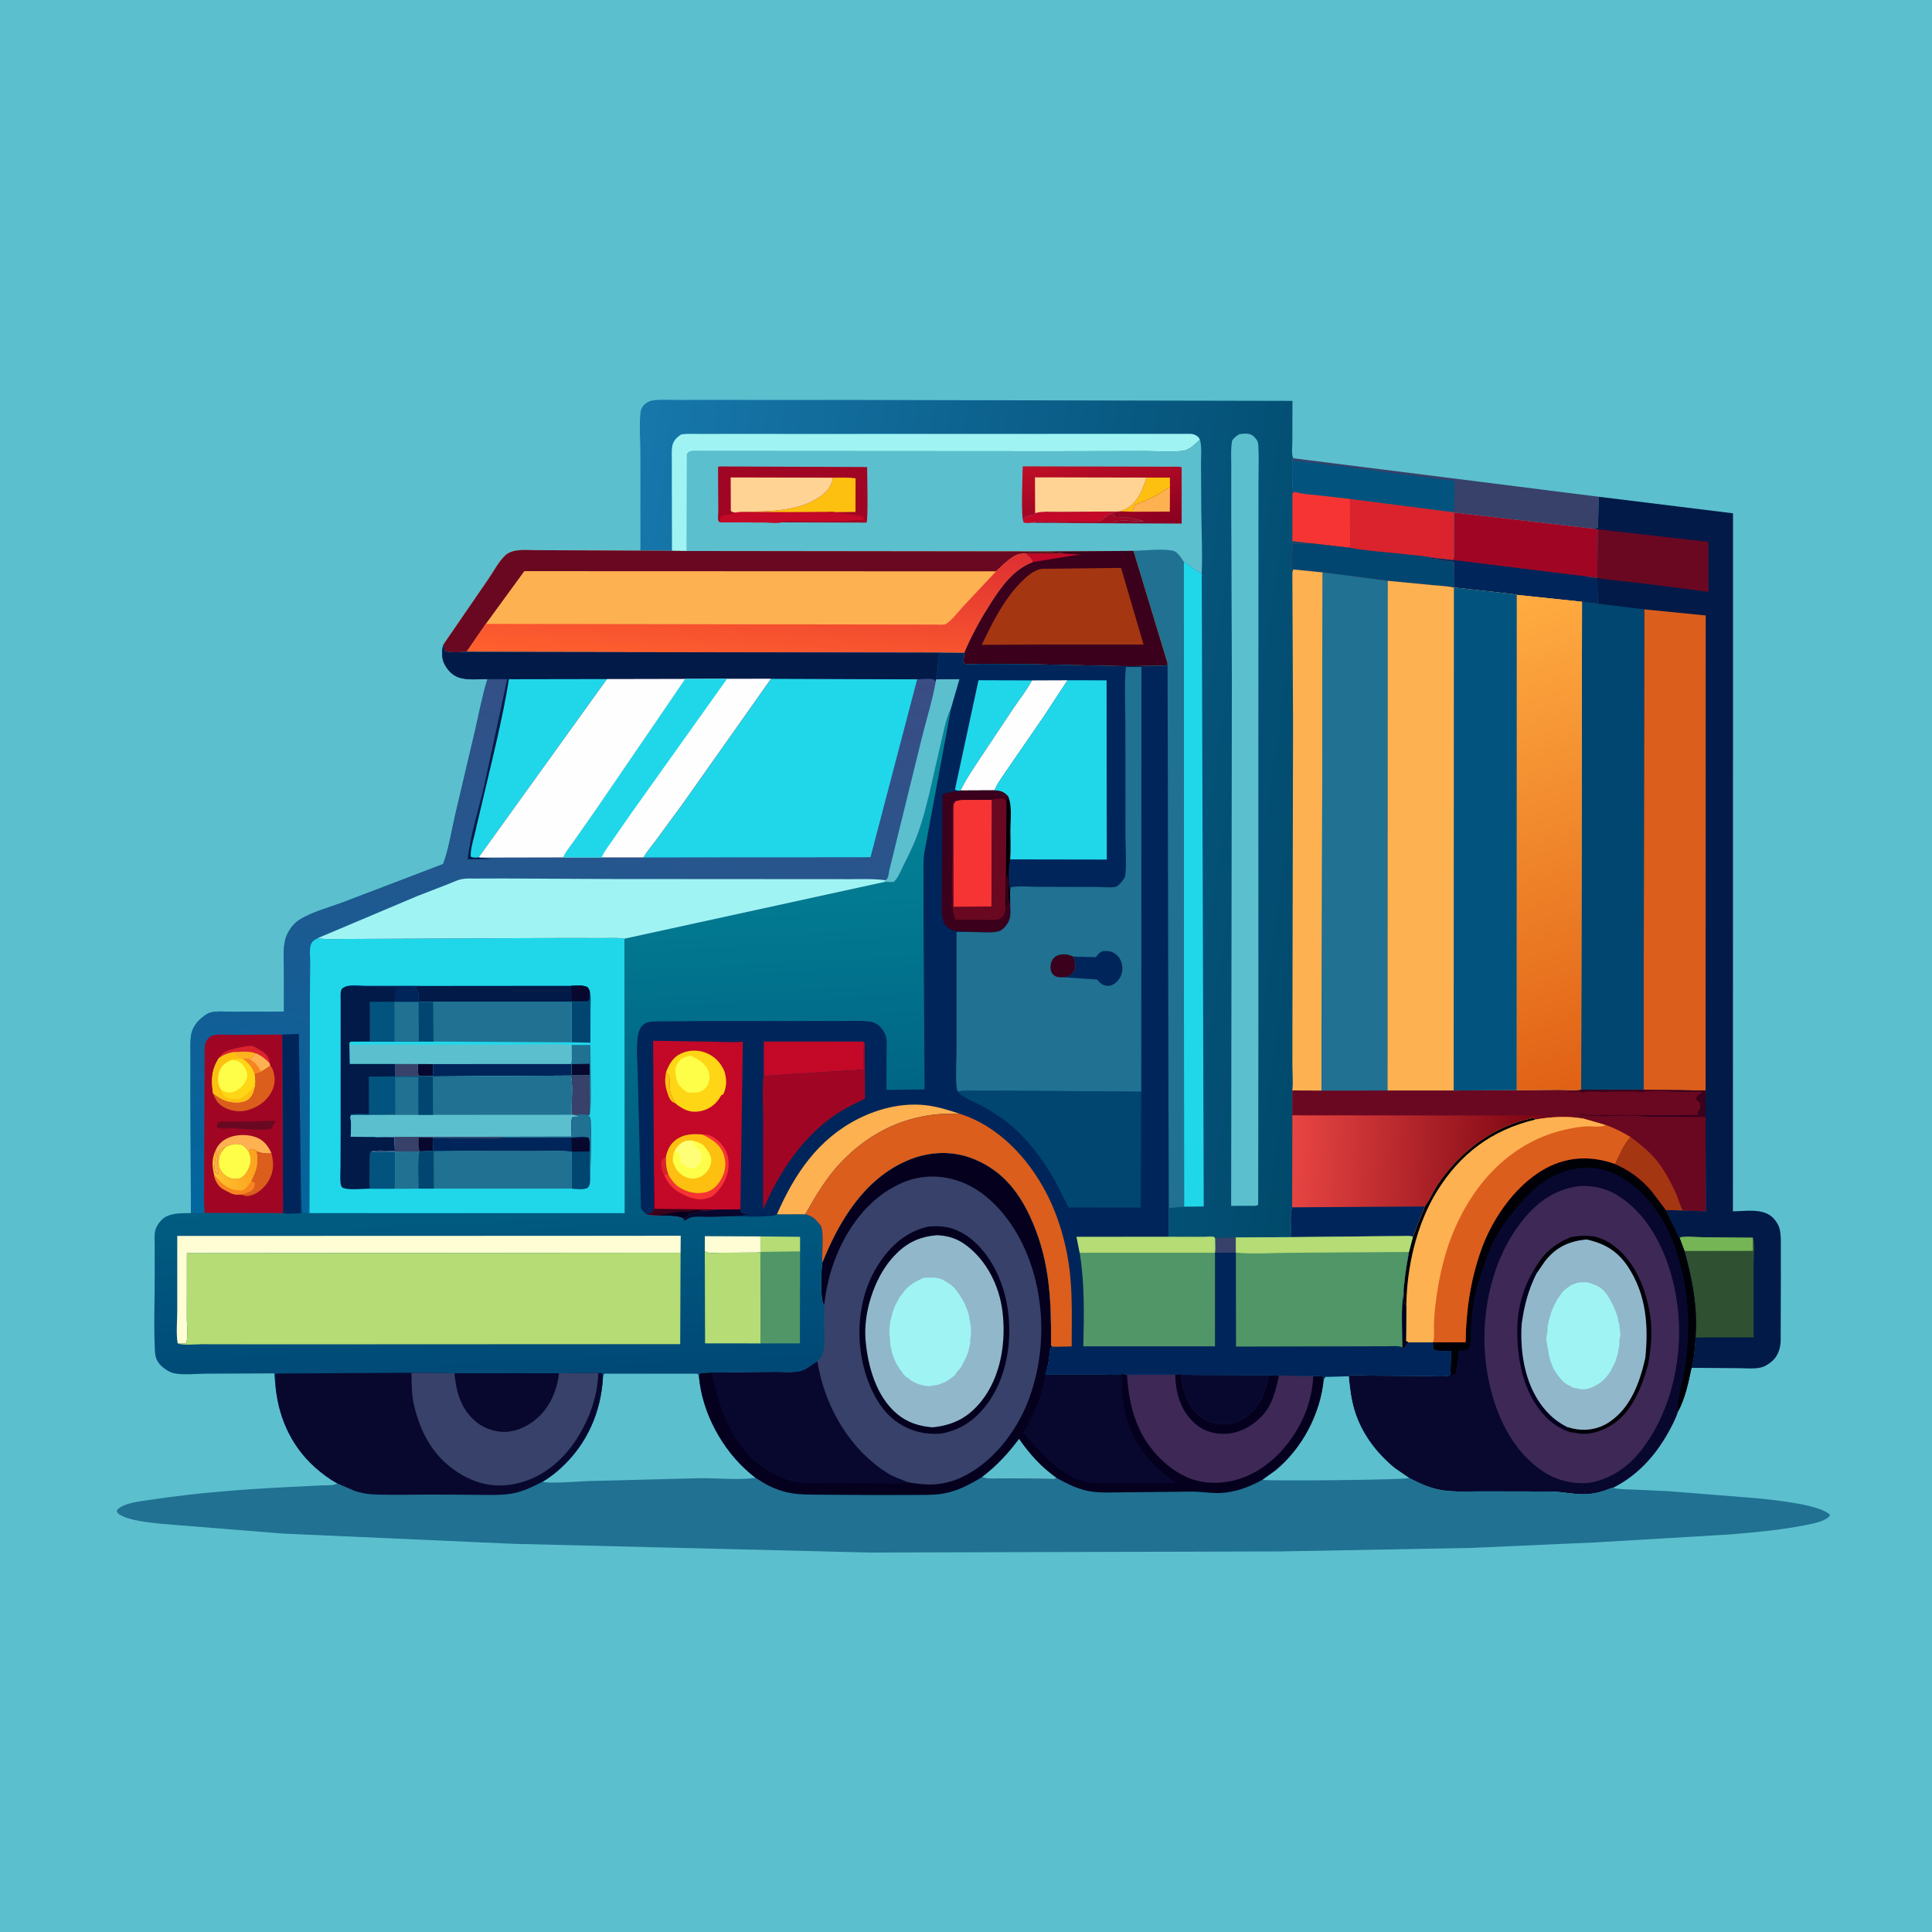 <svg version="1.1" xmlns="http://www.w3.org/2000/svg" style="display: block;" viewBox="0 0 2048 2048" width="1024" height="1024">
<defs>
	<linearGradient id="Gradient1" gradientUnits="userSpaceOnUse" x1="1616.48" y1="1236.32" x2="1369.1" y2="1224.42">
		<stop class="stop0" offset="0" stop-opacity="1" stop-color="rgb(128,7,20)"/>
		<stop class="stop1" offset="1" stop-opacity="1" stop-color="rgb(232,69,67)"/>
	</linearGradient>
	<linearGradient id="Gradient2" gradientUnits="userSpaceOnUse" x1="1427.6" y1="885.248" x2="632.304" y2="771.512">
		<stop class="stop0" offset="0" stop-opacity="1" stop-color="rgb(0,73,107)"/>
		<stop class="stop1" offset="1" stop-opacity="1" stop-color="rgb(23,119,171)"/>
	</linearGradient>
	<linearGradient id="Gradient3" gradientUnits="userSpaceOnUse" x1="1178.43" y1="567.786" x2="1159.09" y2="480.099">
		<stop class="stop0" offset="0" stop-opacity="1" stop-color="rgb(138,0,33)"/>
		<stop class="stop1" offset="1" stop-opacity="1" stop-color="rgb(191,14,38)"/>
	</linearGradient>
	<linearGradient id="Gradient4" gradientUnits="userSpaceOnUse" x1="788.639" y1="710.56" x2="799.865" y2="565.945">
		<stop class="stop0" offset="0" stop-opacity="1" stop-color="rgb(255,96,46)"/>
		<stop class="stop1" offset="1" stop-opacity="1" stop-color="rgb(223,47,50)"/>
	</linearGradient>
	<linearGradient id="Gradient5" gradientUnits="userSpaceOnUse" x1="1725.09" y1="1134.88" x2="1556.63" y2="650.563">
		<stop class="stop0" offset="0" stop-opacity="1" stop-color="rgb(225,97,21)"/>
		<stop class="stop1" offset="1" stop-opacity="1" stop-color="rgb(255,172,66)"/>
	</linearGradient>
	<linearGradient id="Gradient6" gradientUnits="userSpaceOnUse" x1="593.794" y1="1465.2" x2="561.878" y2="860.435">
		<stop class="stop0" offset="0" stop-opacity="1" stop-color="rgb(0,72,118)"/>
		<stop class="stop1" offset="1" stop-opacity="1" stop-color="rgb(2,133,151)"/>
	</linearGradient>
	<linearGradient id="Gradient7" gradientUnits="userSpaceOnUse" x1="639.983" y1="660.422" x2="519.762" y2="1339.87">
		<stop class="stop0" offset="0" stop-opacity="1" stop-color="rgb(58,77,132)"/>
		<stop class="stop1" offset="1" stop-opacity="1" stop-color="rgb(0,103,158)"/>
	</linearGradient>
	<linearGradient id="Gradient8" gradientUnits="userSpaceOnUse" x1="271.973" y1="1238.08" x2="231.464" y2="1241.34">
		<stop class="stop0" offset="0" stop-opacity="1" stop-color="rgb(252,163,29)"/>
		<stop class="stop1" offset="1" stop-opacity="1" stop-color="rgb(255,190,46)"/>
	</linearGradient>
</defs>
<path transform="translate(0,0)" fill="rgb(92,191,206)" d="M -0 -0 L 2048 0 L 2048 2048 L -0 2048 L -0 -0 z"/>
<path transform="translate(0,0)" fill="rgb(55,65,105)" d="M 1370.92 485.775 L 1694.8 526.575 L 1694.69 527.527 L 1693.91 559 L 1692.87 559.28 L 1689.51 560.44 L 1541.32 543.336 L 1532.72 542.018 L 1431.09 528.967 L 1398.07 525.17 C 1389.81 524.222 1380.92 524.017 1372.99 521.521 L 1371 520.549 C 1369.54 519.279 1370.21 492.459 1370.04 488.215 L 1370.92 485.775 z"/>
<path transform="translate(0,0)" fill="rgb(2,84,126)" d="M 1370.04 488.215 C 1372.17 488.281 1374.51 488.117 1376.5 488.895 C 1379.26 489.971 1382.62 489.001 1385.51 489.5 L 1412.5 493.283 C 1414.75 493.683 1417.27 493.075 1419.51 493.5 L 1444.5 497.296 C 1446.41 497.673 1448.6 497.116 1450.51 497.5 C 1471.5 501.723 1493.39 502.769 1514.5 506.34 C 1516.31 506.646 1517.72 506.19 1519.49 506.9 C 1522.15 507.968 1525.96 507.534 1529 508.281 L 1541.5 509.469 C 1542.38 512.707 1541.87 516.655 1541.83 519.997 L 1541.56 540.675 C 1538.85 542.669 1535.95 541.622 1532.72 542.018 L 1431.09 528.967 L 1398.07 525.17 C 1389.81 524.222 1380.92 524.017 1372.99 521.521 L 1371 520.549 C 1369.54 519.279 1370.21 492.459 1370.04 488.215 z"/>
<path transform="translate(0,0)" fill="rgb(160,6,36)" d="M 1541.32 543.336 L 1689.51 560.44 L 1693.99 561.15 L 1693.24 612.621 L 1682.76 611.201 C 1684.1 612.108 1685.25 613.394 1686.89 613.363 C 1689.59 613.312 1690.88 613.381 1693.19 615 L 1693.54 639.843 L 1677.01 637.883 L 1607.95 630.611 C 1601.74 629.175 1595.08 628.872 1588.75 628.052 L 1541.82 622.805 L 1541.5 596.031 L 1539.5 595.34 C 1536.54 594.056 1534.43 594.999 1531.5 594.387 C 1527.57 593.563 1523.1 592.385 1519.02 592.372 L 1518.13 592.375 L 1517.05 590.978 L 1540.2 593.57 C 1542.25 590.263 1541.17 582.784 1541.15 578.9 L 1541.32 543.336 z"/>
<path transform="translate(0,0)" fill="rgb(0,37,90)" d="M 1517.05 590.978 L 1540.2 593.57 L 1682.76 611.201 C 1684.1 612.108 1685.25 613.394 1686.89 613.363 C 1689.59 613.312 1690.88 613.381 1693.19 615 L 1693.54 639.843 L 1677.01 637.883 L 1607.95 630.611 C 1601.74 629.175 1595.08 628.872 1588.75 628.052 L 1541.82 622.805 L 1541.5 596.031 L 1539.5 595.34 C 1536.54 594.056 1534.43 594.999 1531.5 594.387 C 1527.57 593.563 1523.1 592.385 1519.02 592.372 L 1518.13 592.375 L 1517.05 590.978 z"/>
<path transform="translate(0,0)" fill="rgb(1,26,72)" d="M 1694.8 526.575 L 1837.07 544.134 L 1836.96 1284.05 C 1850.43 1283.94 1869.2 1280.41 1879.55 1291 C 1882.68 1294.2 1885.55 1298.67 1886.56 1303.06 C 1888.08 1309.63 1887.71 1316.79 1887.73 1323.5 L 1887.77 1352.53 L 1887.59 1421.76 C 1887.24 1429.64 1884.64 1437.51 1878.57 1442.83 C 1875.34 1445.66 1871.08 1448.52 1866.86 1449.55 C 1859.64 1451.33 1850.47 1450.35 1843.04 1450.31 L 1793.07 1449.96 C 1795.8 1439.72 1796.7 1428.29 1797.29 1417.74 C 1799.81 1386.48 1793.91 1356.06 1785.57 1326.09 L 1780.28 1311.91 C 1778.34 1309.42 1777.26 1305.67 1775.84 1302.8 C 1772.55 1296.15 1768.8 1289.62 1766.01 1282.75 L 1783.92 1283.03 L 1808.15 1283.92 L 1807.91 1183.99 L 1808.04 1155.99 L 1742.26 1155.45 L 1676.07 1155.05 L 1677.01 637.883 L 1693.54 639.843 L 1693.19 615 C 1690.88 613.381 1689.59 613.312 1686.89 613.363 C 1685.25 613.394 1684.1 612.108 1682.76 611.201 L 1693.24 612.621 L 1693.99 561.15 L 1689.51 560.44 L 1692.87 559.28 L 1693.91 559 L 1694.69 527.527 L 1694.8 526.575 z"/>
<path transform="translate(0,0)" fill="rgb(106,8,33)" d="M 1693.99 561.15 L 1811.06 574.398 L 1811.1 627.398 L 1741.27 618.459 C 1736.49 617.89 1694.05 613.504 1693.24 612.621 L 1693.99 561.15 z"/>
<path transform="translate(0,0)" fill="rgb(47,80,49)" d="M 1780.28 1311.91 C 1786.43 1309.9 1797.5 1311.45 1804.11 1311.5 L 1858.06 1311.94 C 1860.82 1317.53 1858.87 1331.62 1858.88 1338.36 L 1858.93 1417.69 L 1797.29 1417.74 C 1799.81 1386.48 1793.91 1356.06 1785.57 1326.09 L 1780.28 1311.91 z"/>
<path transform="translate(0,0)" fill="rgb(117,181,86)" d="M 1780.28 1311.91 C 1786.43 1309.9 1797.5 1311.45 1804.11 1311.5 L 1858.06 1311.94 L 1858.15 1325.98 L 1785.57 1326.09 L 1780.28 1311.91 z"/>
<path transform="translate(0,0)" fill="rgb(219,94,28)" d="M 1742.93 645.944 L 1808.12 652.41 L 1808.04 1155.99 L 1742.26 1155.45 L 1742.93 645.944 z"/>
<path transform="translate(0,0)" fill="rgb(0,70,112)" d="M 1677.01 637.883 L 1693.54 639.843 L 1742.93 645.944 L 1742.26 1155.45 L 1676.07 1155.05 L 1677.01 637.883 z"/>
<path transform="translate(0,0)" fill="rgb(8,8,47)" d="M 1742.26 1155.45 L 1808.04 1155.99 L 1807.91 1183.99 L 1808.15 1283.92 L 1783.92 1283.03 L 1766.01 1282.75 C 1768.8 1289.62 1772.55 1296.15 1775.84 1302.8 C 1777.26 1305.67 1778.34 1309.42 1780.28 1311.91 L 1785.57 1326.09 C 1793.91 1356.06 1799.81 1386.48 1797.29 1417.74 C 1796.7 1428.29 1795.8 1439.72 1793.07 1449.96 C 1789.86 1465.08 1786.29 1482.83 1778.7 1496.41 C 1776.3 1504.28 1772.07 1511.98 1768.06 1519.14 C 1754.75 1542.85 1736.79 1562.82 1712.62 1575.72 L 1709.67 1577.27 C 1708.39 1577 1701.95 1579.85 1700.27 1580.39 C 1693.46 1582.58 1686.73 1583.85 1679.58 1583.97 C 1667.55 1584.17 1655.62 1581.2 1643.44 1581.07 L 1570.98 1580.93 C 1556.94 1580.91 1542.14 1581.88 1528.26 1579.66 C 1516.03 1577.7 1504.67 1572.44 1493.77 1566.78 L 1478.61 1556.4 C 1458.68 1540.07 1442.88 1519.09 1435.55 1494.19 C 1432.11 1482.49 1430.83 1470.96 1429.68 1458.87 C 1434.93 1456.42 1446.73 1458.14 1452.94 1458.18 L 1514.46 1458.51 C 1520.85 1458.54 1530.56 1459.79 1536.5 1458.01 L 1537.57 1454.23 L 1538.22 1431.99 C 1533.14 1431.87 1523.29 1432.9 1519.15 1430.5 L 1518.9 1422.97 L 1493.13 1423.14 L 1490.29 1421.5 L 1490.74 1384.02 C 1487.55 1380.53 1488.09 1375.15 1487.88 1370.61 C 1487.45 1367.53 1488.35 1363.17 1488.63 1360.02 C 1489.62 1348.99 1491.58 1338.04 1493.49 1327.14 L 1497.74 1310.96 C 1494.08 1309.72 1489.74 1310.26 1485.91 1310.28 L 1460.1 1310.49 L 1368.99 1311.44 C 1368.94 1301.83 1367.27 1289 1369.72 1279.83 L 1369.83 1182.29 L 1369.91 1155.89 L 1400.94 1156.02 L 1470.84 1155.95 L 1540.95 1155.95 L 1607.91 1155.65 L 1652.94 1155.25 C 1660.37 1155.26 1668.75 1156.01 1676.07 1155.05 L 1742.26 1155.45 z"/>
<path transform="translate(0,0)" fill="rgb(0,0,7)" d="M 1518.9 1422.97 L 1553.61 1422.85 C 1554.04 1389.16 1558.76 1357.06 1570.03 1325.16 C 1582.37 1290.21 1609.24 1251.97 1643.56 1235.95 C 1665.68 1225.63 1689.29 1225.67 1711.99 1233.89 C 1727.8 1240.84 1740.07 1249.89 1751.24 1263.23 L 1766.01 1282.75 C 1768.8 1289.62 1772.55 1296.15 1775.84 1302.8 C 1777.26 1305.67 1778.34 1309.42 1780.28 1311.91 L 1785.57 1326.09 C 1793.91 1356.06 1799.81 1386.48 1797.29 1417.74 C 1796.7 1428.29 1795.8 1439.72 1793.07 1449.96 C 1789.86 1465.08 1786.29 1482.83 1778.7 1496.41 C 1777.6 1483.37 1783.13 1467.96 1785.32 1454.89 C 1793.22 1407.5 1790.51 1361.71 1773.57 1316.49 C 1762.48 1286.9 1739.57 1256.73 1710.11 1243.64 C 1691.21 1235.25 1672.04 1236.47 1653 1243.79 C 1636.39 1250.19 1622.8 1262.68 1611.32 1275.95 C 1602.79 1285.81 1594.15 1296.63 1587.51 1307.87 C 1580.89 1319.07 1576.54 1331.02 1572.3 1343.25 C 1567.99 1355.7 1563.89 1368.23 1561.87 1381.3 C 1560.61 1389.47 1559.63 1397.8 1559.26 1406.07 C 1558.91 1413.62 1560.09 1422.54 1556.97 1429.5 C 1553.53 1431.88 1550.25 1431.54 1546.17 1431.85 C 1545.39 1439.86 1545.03 1448.26 1542.75 1456 C 1540.88 1457.71 1541.03 1457.68 1538.5 1457.65 L 1537.57 1454.23 L 1538.22 1431.99 C 1533.14 1431.87 1523.29 1432.9 1519.15 1430.5 L 1518.9 1422.97 z"/>
<path transform="translate(0,0)" fill="rgb(61,40,86)" d="M 1673.28 1257.32 C 1691.56 1256.29 1706.91 1260.72 1721.67 1271.84 C 1755.91 1297.62 1772.6 1342.1 1778.08 1383.17 C 1785.03 1435.17 1772.68 1494.49 1740.46 1536.48 C 1725.98 1555.34 1706.03 1569.12 1682.15 1572.19 C 1663.16 1572.91 1646.91 1568.23 1631.52 1556.87 C 1598.2 1532.27 1581.77 1490.46 1575.89 1450.79 C 1568.22 1399.07 1579.13 1340.27 1610.74 1297.85 C 1626.9 1276.18 1646.08 1261.31 1673.28 1257.32 z"/>
<path transform="translate(0,0)" fill="rgb(4,0,30)" d="M 1626.24 1346.01 L 1628.72 1350.09 C 1619.82 1368.12 1615.74 1384.04 1613.03 1403.84 C 1611.12 1435.49 1617.14 1471.21 1639.05 1495.68 C 1645.64 1503.03 1652.3 1508.04 1661.08 1512.6 L 1663.89 1518.08 C 1654.05 1514.42 1645.71 1509.52 1638.47 1501.87 C 1613.91 1475.94 1607.78 1439.77 1608.39 1405.43 C 1609.3 1384.73 1615.16 1363.62 1626.24 1346.01 z"/>
<path transform="translate(0,0)" fill="rgb(0,0,7)" d="M 1664.59 1311.54 C 1680.52 1308.63 1693.52 1308.94 1707.55 1318.35 C 1731.64 1334.51 1743.46 1362.69 1748.56 1390.31 C 1752.12 1409.6 1750.45 1428.19 1746.84 1447.3 C 1739.87 1471.66 1729.11 1499.35 1705.52 1512.31 C 1697 1517 1686.5 1520.52 1676.66 1519.86 C 1672.35 1519.56 1668.17 1518.32 1663.89 1518.08 L 1661.08 1512.6 L 1667.28 1514.3 C 1680.4 1517.31 1694.1 1515.11 1705.41 1507.75 C 1728.6 1492.67 1738.34 1465.05 1744.07 1439.44 C 1747.54 1405.35 1745.14 1372.49 1725.85 1343.07 C 1714.83 1326.26 1700.84 1318 1681.63 1313.91 C 1663.05 1315.82 1650.1 1321.77 1638.15 1336.38 L 1628.72 1350.09 L 1626.24 1346.01 C 1635.43 1329.25 1647.07 1319.11 1664.59 1311.54 z"/>
<path transform="translate(0,0)" fill="rgb(145,183,203)" d="M 1681.63 1313.91 C 1700.84 1318 1714.83 1326.26 1725.85 1343.07 C 1745.14 1372.49 1747.54 1405.35 1744.07 1439.44 C 1738.34 1465.05 1728.6 1492.67 1705.41 1507.75 C 1694.1 1515.11 1680.4 1517.31 1667.28 1514.3 L 1661.08 1512.6 C 1652.3 1508.04 1645.64 1503.03 1639.05 1495.68 C 1617.14 1471.21 1611.12 1435.49 1613.03 1403.84 C 1615.74 1384.04 1619.82 1368.12 1628.72 1350.09 L 1638.15 1336.38 C 1650.1 1321.77 1663.05 1315.82 1681.63 1313.91 z"/>
<path transform="translate(0,0)" fill="rgb(159,244,243)" d="M 1673.23 1359.49 C 1676.86 1359.43 1681.78 1358.78 1685.21 1359.93 L 1686.5 1360.49 L 1692 1362.49 L 1693.5 1363.49 L 1694.4 1363.85 C 1703.53 1368.42 1710.13 1383.52 1713.51 1392.5 C 1714.24 1394.44 1714.74 1395.92 1715.06 1398 L 1715.51 1400.5 C 1716.93 1404.31 1716.61 1408.46 1717.5 1412.49 C 1718.18 1415.59 1717.16 1417.74 1716.63 1420.5 C 1716.12 1423.15 1717.19 1426.04 1716.07 1428.59 C 1715.29 1430.37 1715.67 1432.11 1715.03 1434.03 C 1714.42 1435.87 1714.14 1437.7 1713.53 1439.54 L 1713.03 1441.01 C 1712.64 1442.33 1712.47 1443.14 1711.83 1444.44 L 1707.51 1453 L 1706.51 1454.5 C 1704.18 1458.58 1698.92 1464.25 1694.85 1466.72 L 1693.51 1467.5 C 1690.49 1469.32 1687.94 1470.61 1684.52 1471.59 C 1681.73 1472.72 1676.21 1473.3 1673.41 1472.09 C 1671.68 1471.33 1670.1 1471.84 1668.36 1471.17 C 1666.15 1470.33 1664.18 1468.88 1661.99 1468.01 C 1658.1 1466.44 1652.71 1459.98 1650.36 1456.47 L 1649.43 1455 C 1648.17 1453.06 1646.86 1451.17 1645.99 1449.01 L 1645.49 1447.5 C 1644.9 1445.98 1644.1 1444.6 1643.7 1443 L 1642.49 1438.5 C 1641.52 1436.06 1641.82 1435.05 1641.4 1432.5 L 1639.5 1422.51 C 1638.83 1418.7 1639.63 1415.06 1640.38 1411.5 C 1640.88 1409.13 1639.89 1406.74 1640.94 1404.41 C 1641.75 1402.63 1641.29 1400.92 1641.93 1399 L 1643.49 1394.5 C 1643.9 1392.89 1644.03 1391.85 1644.71 1390.25 L 1645.49 1388.5 C 1647.39 1383.92 1649.48 1379.01 1652.44 1375 L 1653.99 1372.99 C 1655.79 1369.35 1659.16 1366.69 1662.56 1364.39 L 1664 1363.45 C 1665.25 1362.56 1665.85 1362 1667.35 1361.47 L 1673.23 1359.49 z"/>
<path transform="translate(0,0)" fill="url(#Gradient1)" d="M 1742.26 1155.45 L 1808.04 1155.99 L 1807.91 1183.99 L 1808.15 1283.92 L 1783.92 1283.03 L 1766.01 1282.75 L 1751.24 1263.23 C 1740.07 1249.89 1727.8 1240.84 1711.99 1233.89 C 1689.29 1225.67 1665.68 1225.63 1643.56 1235.95 C 1609.24 1251.97 1582.37 1290.21 1570.03 1325.16 C 1558.76 1357.06 1554.04 1389.16 1553.61 1422.85 L 1518.9 1422.97 L 1493.13 1423.14 L 1490.29 1421.5 L 1490.74 1384.02 C 1487.55 1380.53 1488.09 1375.15 1487.88 1370.61 C 1487.45 1367.53 1488.35 1363.17 1488.63 1360.02 C 1489.62 1348.99 1491.58 1338.04 1493.49 1327.14 L 1497.74 1310.96 C 1494.08 1309.72 1489.74 1310.26 1485.91 1310.28 L 1460.1 1310.49 L 1368.99 1311.44 C 1368.94 1301.83 1367.27 1289 1369.72 1279.83 L 1369.83 1182.29 L 1369.91 1155.89 L 1400.94 1156.02 L 1470.84 1155.95 L 1540.95 1155.95 L 1607.91 1155.65 L 1652.94 1155.25 C 1660.37 1155.26 1668.75 1156.01 1676.07 1155.05 L 1742.26 1155.45 z"/>
<path transform="translate(0,0)" fill="rgb(0,37,90)" d="M 1369.72 1279.83 L 1510.24 1278.93 C 1508.73 1285.07 1505.86 1290.13 1503.58 1295.92 C 1501.62 1300.88 1500.18 1306.21 1497.74 1310.96 C 1494.08 1309.72 1489.74 1310.26 1485.91 1310.28 L 1460.1 1310.49 L 1368.99 1311.44 C 1368.94 1301.83 1367.27 1289 1369.72 1279.83 z"/>
<path transform="translate(0,0)" fill="rgb(106,8,33)" d="M 1742.26 1155.45 L 1808.04 1155.99 L 1807.91 1183.99 L 1808.15 1283.92 L 1783.92 1283.03 L 1766.01 1282.75 L 1751.24 1263.23 C 1740.07 1249.89 1727.8 1240.84 1711.99 1233.89 C 1717.04 1223.67 1720.6 1213.93 1728.35 1205.21 C 1719.76 1200.11 1711.44 1195.72 1701.94 1192.53 L 1678.42 1185.75 C 1661.38 1182.84 1644.23 1183.79 1627.26 1186.78 L 1626.22 1184.97 C 1628.74 1184.22 1631.4 1184.04 1633.99 1183.71 L 1633.5 1182.51 L 1369.83 1182.29 L 1369.91 1155.89 L 1400.94 1156.02 L 1470.84 1155.95 L 1540.95 1155.95 L 1607.91 1155.65 L 1652.94 1155.25 C 1660.37 1155.26 1668.75 1156.01 1676.07 1155.05 L 1742.26 1155.45 z"/>
<path transform="translate(0,0)" fill="rgb(58,0,28)" d="M 1742.26 1155.45 L 1808.04 1155.99 L 1807.91 1183.99 L 1746.39 1183.77 C 1722.11 1180.65 1696.73 1185.59 1672.41 1181.25 C 1674.72 1181.07 1677.07 1180.61 1679.25 1181.48 C 1681.84 1182.52 1685.47 1182.07 1688.28 1182.07 L 1706.92 1182.07 L 1800.5 1182 L 1799.25 1179.95 C 1799.84 1177.33 1800.39 1177.22 1802.47 1175.46 L 1802.56 1171.52 C 1802.18 1169.39 1801.54 1168.62 1799.95 1167.22 C 1798.52 1165.96 1798.26 1165.8 1797.78 1164 C 1800.17 1160.54 1800.47 1160.08 1804.37 1158.58 L 1803.22 1157.2 L 1782.5 1157.49 C 1769.96 1157.41 1755.22 1155.07 1742.98 1157.42 C 1741.73 1157.66 1741.01 1157.87 1739.72 1157.72 C 1726.94 1156.29 1712.9 1157.44 1699.93 1157.44 C 1693.77 1157.44 1685.14 1156.32 1679.23 1157.87 L 1677.89 1158.26 C 1673 1156.19 1667.52 1158.16 1662.39 1156.66 C 1665.97 1156.66 1672.02 1157.41 1675.14 1155.73 L 1676.07 1155.05 L 1742.26 1155.45 z"/>
<path transform="translate(0,0)" fill="rgb(165,54,18)" d="M 1728.35 1205.21 C 1737.88 1212.24 1746.92 1219.5 1754.71 1228.5 C 1763.81 1239.02 1770.87 1252.85 1776.74 1265.35 C 1778.94 1270.01 1781.04 1279.27 1783.92 1283.03 L 1766.01 1282.75 L 1751.24 1263.23 C 1740.07 1249.89 1727.8 1240.84 1711.99 1233.89 C 1717.04 1223.67 1720.6 1213.93 1728.35 1205.21 z"/>
<path transform="translate(0,0)" fill="rgb(219,94,28)" d="M 1627.26 1186.78 C 1644.23 1183.79 1661.38 1182.84 1678.42 1185.75 L 1701.94 1192.53 C 1711.44 1195.72 1719.76 1200.11 1728.35 1205.21 C 1720.6 1213.93 1717.04 1223.67 1711.99 1233.89 C 1689.29 1225.67 1665.68 1225.63 1643.56 1235.95 C 1609.24 1251.97 1582.37 1290.21 1570.03 1325.16 C 1558.76 1357.06 1554.04 1389.16 1553.61 1422.85 L 1518.9 1422.97 L 1493.13 1423.14 L 1490.29 1421.5 L 1490.74 1384.02 C 1487.55 1380.53 1488.09 1375.15 1487.88 1370.61 C 1487.45 1367.53 1488.35 1363.17 1488.63 1360.02 C 1489.62 1348.99 1491.58 1338.04 1493.49 1327.14 L 1497.74 1310.96 C 1500.18 1306.21 1501.62 1300.88 1503.58 1295.92 C 1505.86 1290.13 1508.73 1285.07 1510.24 1278.93 C 1515.7 1271.83 1519.34 1262.61 1524.47 1255.04 C 1548.22 1220 1584.01 1192.93 1626.22 1184.97 L 1627.26 1186.78 z"/>
<path transform="translate(0,0)" fill="rgb(254,177,81)" d="M 1627.26 1186.78 C 1644.23 1183.79 1661.38 1182.84 1678.42 1185.75 L 1701.94 1192.53 L 1700.87 1193.16 C 1696.31 1195.12 1687.23 1193.73 1682 1193.98 C 1676.12 1194.27 1670.21 1195.23 1664.43 1196.34 C 1610.43 1206.73 1570.91 1243.57 1546.97 1291.93 C 1532.86 1320.43 1525.52 1350.9 1521.74 1382.32 C 1520.82 1390.05 1520.17 1397.84 1520 1405.62 C 1519.9 1410.12 1520.98 1419.4 1518.9 1422.97 L 1493.13 1423.14 L 1490.29 1421.5 L 1490.74 1384.02 C 1487.55 1380.53 1488.09 1375.15 1487.88 1370.61 C 1487.45 1367.53 1488.35 1363.17 1488.63 1360.02 C 1489.62 1348.99 1491.58 1338.04 1493.49 1327.14 L 1497.74 1310.96 C 1500.18 1306.21 1501.62 1300.88 1503.58 1295.92 C 1505.86 1290.13 1508.73 1285.07 1510.24 1278.93 C 1515.7 1271.83 1519.34 1262.61 1524.47 1255.04 C 1548.22 1220 1584.01 1192.93 1626.22 1184.97 L 1627.26 1186.78 z"/>
<path transform="translate(0,0)" fill="rgb(0,0,7)" d="M 1626.22 1184.97 L 1627.26 1186.78 C 1581.43 1197.83 1547.62 1223.05 1522.9 1263.37 C 1501.56 1298.17 1491.23 1343.39 1490.74 1384.02 C 1487.55 1380.53 1488.09 1375.15 1487.88 1370.61 C 1487.45 1367.53 1488.35 1363.17 1488.63 1360.02 C 1489.62 1348.99 1491.58 1338.04 1493.49 1327.14 L 1497.74 1310.96 C 1500.18 1306.21 1501.62 1300.88 1503.58 1295.92 C 1505.86 1290.13 1508.73 1285.07 1510.24 1278.93 C 1515.7 1271.83 1519.34 1262.61 1524.47 1255.04 C 1548.22 1220 1584.01 1192.93 1626.22 1184.97 z"/>
<path transform="translate(0,0)" fill="rgb(32,113,146)" d="M 871.775 1338.4 C 889.269 1294.54 916.141 1249.88 961.42 1230.36 C 984.269 1220.5 1009.13 1219.19 1032.35 1228.62 C 1064.26 1241.58 1082.24 1266.16 1095.21 1297 C 1112.77 1338.76 1114.52 1379.52 1114.11 1424.17 C 1114.09 1426.68 1113.67 1425.56 1115.5 1427.46 L 1120.09 1427.59 L 1114.22 1428.27 C 1112.52 1431.36 1112.76 1435.34 1112.23 1438.78 C 1111.3 1444.87 1110.24 1451.24 1108.26 1457.07 L 1165.13 1456.98 C 1172.55 1456.98 1182.6 1458.25 1189.72 1456.39 L 1194.64 1457.2 L 1245.74 1457.16 L 1251.72 1456.6 C 1262.04 1457.96 1273.02 1457.43 1283.43 1457.58 L 1344.63 1457.93 L 1355.68 1458.06 L 1392.17 1458.55 L 1402 1458.97 L 1403.22 1462.08 L 1405 1459.36 L 1428.77 1458.94 L 1429.68 1458.87 C 1430.83 1470.96 1432.11 1482.49 1435.55 1494.19 C 1442.88 1519.09 1458.68 1540.07 1478.61 1556.4 L 1493.77 1566.78 C 1504.67 1572.44 1516.03 1577.7 1528.26 1579.66 C 1542.14 1581.88 1556.94 1580.91 1570.98 1580.93 L 1643.44 1581.07 C 1655.62 1581.2 1667.55 1584.17 1679.58 1583.97 C 1686.73 1583.85 1693.46 1582.58 1700.27 1580.39 C 1701.95 1579.85 1708.39 1577 1709.67 1577.27 C 1716.94 1578.86 1724.89 1578.75 1732.32 1579.06 L 1769.14 1580.75 L 1861.78 1588.15 C 1876.9 1589.67 1930.7 1594.74 1939.9 1606 L 1939.46 1606.85 C 1935.4 1612.73 1921.06 1615.26 1914.12 1616.64 C 1888.15 1621.84 1861.46 1624.18 1835.09 1626.5 L 1691.04 1635.03 L 1560.5 1640.81 L 1357.63 1644.57 L 922.126 1645.76 L 543.883 1636.5 L 300.31 1625.68 L 170.481 1615.27 C 158.191 1613.71 136.321 1612.17 126.006 1604.92 C 124.062 1603.56 124.283 1603.34 123.836 1601 C 130.455 1592.7 151.092 1591.19 161.353 1589.61 C 209.05 1582.28 258.191 1578.76 306.379 1576.27 L 340 1574.62 C 345.041 1574.38 351.732 1574.93 356.433 1573.2 L 357.859 1572.64 L 376.128 1580.5 C 381.636 1582.28 387.853 1583.66 393.644 1583.98 C 417.13 1585.26 441.21 1584.11 464.783 1584.31 L 509.085 1584.65 C 519.418 1584.72 530.098 1585.08 540.351 1583.61 C 552.909 1581.81 564.004 1576.42 575.16 1570.67 C 582.047 1566.72 588.402 1561.73 594.269 1556.41 C 622.307 1530.94 637.384 1496.51 639.202 1458.91 L 640.5 1456.11 L 739.5 1456.12 L 740.855 1458.85 C 741.105 1457.51 741.483 1456.58 742.019 1455.34 L 754.438 1454.97 L 821.267 1454.34 C 829.631 1454.26 840.68 1455.46 848.686 1453.29 C 855.317 1451.49 859.426 1447.08 865.126 1443.79 L 866.44 1443.05 C 867.497 1442.16 867.761 1442 868.738 1440.8 C 874.96 1433.18 874.043 1422.02 874.064 1412.89 L 873.648 1383.23 L 872.929 1382.25 C 869.344 1375.76 870.414 1346.36 871.775 1338.4 z"/>
<path transform="translate(0,0)" fill="rgb(92,191,206)" d="M 1403.22 1462.08 L 1405 1459.36 L 1428.77 1458.94 L 1429.68 1458.87 C 1430.83 1470.96 1432.11 1482.49 1435.55 1494.19 C 1442.88 1519.09 1458.68 1540.07 1478.61 1556.4 L 1493.77 1566.78 C 1489.18 1568.81 1348.27 1570.07 1338.03 1568.74 L 1351.88 1558.75 C 1380.32 1535.52 1399.7 1498.67 1403.22 1462.08 z"/>
<path transform="translate(0,0)" fill="rgb(92,191,206)" d="M 639.202 1458.91 L 640.5 1456.11 L 739.5 1456.12 L 740.855 1458.85 C 744.248 1497.76 765.553 1536.97 795.333 1562.05 L 801.004 1566.68 C 782.023 1569.02 761.085 1566.78 741.853 1566.94 L 623.682 1569.97 C 617.377 1570.22 578.784 1573.07 575.16 1570.67 C 582.047 1566.72 588.402 1561.73 594.269 1556.41 C 622.307 1530.94 637.384 1496.51 639.202 1458.91 z"/>
<path transform="translate(0,0)" fill="rgb(4,0,30)" d="M 871.775 1338.4 C 889.269 1294.54 916.141 1249.88 961.42 1230.36 C 984.269 1220.5 1009.13 1219.19 1032.35 1228.62 C 1064.26 1241.58 1082.24 1266.16 1095.21 1297 C 1112.77 1338.76 1114.52 1379.52 1114.11 1424.17 C 1114.09 1426.68 1113.67 1425.56 1115.5 1427.46 L 1120.09 1427.59 L 1114.22 1428.27 C 1112.52 1431.36 1112.76 1435.34 1112.23 1438.78 C 1111.3 1444.87 1110.24 1451.24 1108.26 1457.07 L 1165.13 1456.98 C 1172.55 1456.98 1182.6 1458.25 1189.72 1456.39 L 1194.64 1457.2 L 1245.74 1457.16 L 1251.72 1456.6 C 1262.04 1457.96 1273.02 1457.43 1283.43 1457.58 L 1344.63 1457.93 L 1355.68 1458.06 L 1392.17 1458.55 L 1402 1458.97 L 1403.22 1462.08 C 1399.7 1498.67 1380.32 1535.52 1351.88 1558.75 L 1338.03 1568.74 C 1325.27 1575.68 1313.85 1580.21 1299.38 1582.16 C 1287.25 1583.79 1275.79 1581.21 1263.68 1581.15 L 1191.59 1581.9 C 1178.04 1581.93 1162.87 1583.16 1149.72 1579.64 L 1148 1579.16 C 1137.85 1576.35 1129.23 1571.62 1120.01 1566.69 L 1117.94 1567.8 L 1067 1567.11 C 1060.24 1567.06 1046.89 1568.72 1040.99 1565.72 C 1028.3 1573.48 1015.74 1580.23 1000.96 1583.05 C 991.078 1584.93 980.276 1584.62 970.246 1584.7 L 926.981 1584.79 L 872.627 1584.45 C 859.283 1584.28 845.706 1584.85 832.691 1581.51 C 823.991 1579.28 815.467 1575.63 807.823 1570.93 C 807.03 1570.44 801.478 1566.61 801.004 1566.68 L 795.333 1562.05 C 765.553 1536.97 744.248 1497.76 740.855 1458.85 C 741.105 1457.51 741.483 1456.58 742.019 1455.34 L 754.438 1454.97 L 821.267 1454.34 C 829.631 1454.26 840.68 1455.46 848.686 1453.29 C 855.317 1451.49 859.426 1447.08 865.126 1443.79 L 866.44 1443.05 C 867.497 1442.16 867.761 1442 868.738 1440.8 C 874.96 1433.18 874.043 1422.02 874.064 1412.89 L 873.648 1383.23 L 872.929 1382.25 C 869.344 1375.76 870.414 1346.36 871.775 1338.4 z"/>
<path transform="translate(0,0)" fill="rgb(92,191,206)" d="M 1040.99 1565.72 C 1056.36 1554.02 1068.73 1540.75 1080.22 1525.25 C 1091.62 1541.63 1103.68 1555.02 1120.01 1566.69 L 1117.94 1567.8 L 1067 1567.11 C 1060.24 1567.06 1046.89 1568.72 1040.99 1565.72 z"/>
<path transform="translate(0,0)" fill="rgb(8,8,47)" d="M 1189.72 1456.39 C 1189.61 1468.29 1189.35 1479.69 1191.42 1491.45 C 1197.63 1526.59 1217.75 1551.85 1246.62 1572.02 L 1159.61 1572.02 C 1127.45 1569.81 1104.05 1541.02 1084.65 1518.63 C 1095.78 1500.62 1104.52 1478.83 1108.13 1457.88 L 1108.26 1457.07 L 1165.13 1456.98 C 1172.55 1456.98 1182.6 1458.25 1189.72 1456.39 z"/>
<path transform="translate(0,0)" fill="rgb(8,8,47)" d="M 866.44 1443.05 C 873.524 1487.32 896.727 1529.95 933.159 1556.5 L 941.168 1561.78 C 947.874 1566.01 955.363 1568.09 962.52 1571.27 L 959.991 1571.86 C 947.244 1573.81 931.697 1572.19 918.7 1572.19 L 871.37 1572.16 C 861.58 1572.12 851.003 1572.8 841.397 1570.62 C 829.04 1567.8 817.994 1561.81 807.598 1554.73 C 776.424 1533.49 761.349 1490.41 754.438 1454.97 L 821.267 1454.34 C 829.631 1454.26 840.68 1455.46 848.686 1453.29 C 855.317 1451.49 859.426 1447.08 865.126 1443.79 L 866.44 1443.05 z"/>
<path transform="translate(0,0)" fill="rgb(61,40,86)" d="M 1245.74 1457.16 L 1251.72 1456.6 C 1262.04 1457.96 1273.02 1457.43 1283.43 1457.58 L 1344.63 1457.93 L 1355.68 1458.06 L 1392.17 1458.55 C 1390.75 1487.49 1379.49 1513.59 1360.65 1535.5 C 1343.43 1555.52 1320.17 1569.77 1293.48 1571.63 C 1269.88 1573.28 1251.42 1565.43 1234.01 1549.95 C 1206.25 1525.27 1196.8 1493.07 1194.64 1457.2 L 1245.74 1457.16 z"/>
<path transform="translate(0,0)" fill="rgb(4,0,30)" d="M 1245.74 1457.16 L 1251.72 1456.6 C 1253.76 1473.84 1257.81 1489.64 1272 1501 C 1280.49 1507.79 1291.45 1511.08 1302.29 1509.58 C 1314.84 1507.84 1325.97 1499.83 1333.28 1489.68 C 1339.91 1480.48 1342.84 1468.95 1344.63 1457.93 L 1355.68 1458.06 C 1352.64 1472.7 1349.28 1487.96 1339.05 1499.5 C 1329.25 1510.57 1315.27 1518.85 1300.26 1519.82 C 1287.43 1520.65 1274.94 1516.95 1265.5 1507.91 C 1251.12 1494.14 1246.37 1476.46 1245.74 1457.16 z"/>
<path transform="translate(0,0)" fill="rgb(8,8,47)" d="M 1251.72 1456.6 C 1262.04 1457.96 1273.02 1457.43 1283.43 1457.58 L 1344.63 1457.93 C 1342.84 1468.95 1339.91 1480.48 1333.28 1489.68 C 1325.97 1499.83 1314.84 1507.84 1302.29 1509.58 C 1291.45 1511.08 1280.49 1507.79 1272 1501 C 1257.81 1489.64 1253.76 1473.84 1251.72 1456.6 z"/>
<path transform="translate(0,0)" fill="rgb(55,65,105)" d="M 873.648 1383.23 C 875.52 1367.46 878.511 1353.39 883.888 1338.38 C 896.253 1303.88 919.457 1270.89 953.5 1255.06 C 974.389 1245.34 996.686 1244.69 1018.3 1252.66 C 1049.15 1264.03 1072.78 1293.85 1085.94 1323 C 1108.44 1372.85 1109.57 1433.6 1090.12 1484.59 C 1077.14 1518.6 1050.96 1552.14 1017 1567.11 C 1013.04 1568.86 1009.2 1570.07 1005 1571.13 L 1003.08 1571.63 C 989.67 1575.05 975.97 1573.63 962.52 1571.27 C 955.363 1568.09 947.874 1566.01 941.168 1561.78 L 933.159 1556.5 C 896.727 1529.95 873.524 1487.32 866.44 1443.05 C 867.497 1442.16 867.761 1442 868.738 1440.8 C 874.96 1433.18 874.043 1422.02 874.064 1412.89 L 873.648 1383.23 z"/>
<path transform="translate(0,0)" fill="rgb(4,0,30)" d="M 984.252 1300.2 C 999.041 1299.02 1010.84 1300.83 1023.5 1309.1 C 1047.2 1324.57 1061.92 1353.93 1067.11 1381 C 1073.68 1415.29 1068.92 1455.63 1048.79 1484.94 C 1035.91 1503.68 1019.81 1515.68 997.237 1519.74 C 980.645 1520.67 967.238 1517.84 953.057 1508.9 C 931.85 1495.53 919.706 1468.23 914.5 1444.51 C 906.963 1410.18 911.5 1370.93 930.741 1340.95 C 943.705 1320.75 960.376 1305.54 984.252 1300.2 z"/>
<path transform="translate(0,0)" fill="rgb(145,183,203)" d="M 993.42 1309.38 C 1005.42 1309.94 1015.17 1313.1 1024.76 1320.44 C 1046.28 1336.89 1059.19 1363.12 1062.58 1389.67 C 1066.72 1422.07 1061.16 1459.11 1040.28 1485.29 C 1026.45 1502.64 1010.56 1510.76 988.65 1513.03 C 974.431 1511.99 961.585 1507.88 950.598 1498.54 C 928.527 1479.8 919.872 1447.91 917.504 1420.17 C 915.102 1392.05 926.412 1356.17 944.82 1334.73 C 958.367 1318.94 972.441 1311 993.42 1309.38 z"/>
<path transform="translate(0,0)" fill="rgb(159,244,243)" d="M 979.163 1354.53 C 983.513 1354.48 988.628 1353.91 992.883 1354.68 L 994.005 1354.94 C 995.744 1355.26 996.877 1355.37 998.503 1356.18 L 1000 1356.99 C 1001.74 1357.87 1003.36 1359.18 1005 1359.99 C 1008.36 1361.65 1012.37 1365.53 1014.36 1368.81 C 1015.5 1370.69 1017.09 1372.14 1018.1 1374.06 L 1018.56 1375 C 1019.31 1376.22 1020.09 1377.11 1020.75 1378.43 L 1021.51 1380 L 1023 1382.99 C 1024.02 1385.55 1025.32 1388.25 1026.07 1390.88 L 1026.51 1392.5 C 1027.31 1394.63 1027.08 1395.38 1027.52 1397.5 C 1029.02 1404.83 1030.22 1410.98 1028.63 1418.5 C 1028.08 1421.09 1028.93 1423.53 1028.03 1426.22 C 1027.57 1427.59 1027.27 1428.56 1027.05 1430.01 C 1026.78 1431.79 1026.58 1432.91 1025.79 1434.57 C 1024.99 1436.2 1024.63 1437.81 1023.83 1439.44 L 1021.55 1444 L 1020 1447.01 C 1018.52 1450.58 1015.5 1452.34 1013.52 1455.5 C 1012.63 1456.94 1012.82 1457.32 1011.38 1458.48 L 1010 1459.53 C 1008.43 1460.81 1007.26 1461.91 1005.44 1462.85 C 1004.25 1463.47 1003.15 1464.46 1002 1465.01 L 1000.5 1465.51 C 998.216 1466.41 996.137 1467.36 993.766 1468.07 L 989.579 1468.59 C 985.207 1469.97 982.858 1469.36 978.5 1468.51 C 975.989 1468.02 973.885 1467.51 971.56 1466.37 C 969.164 1465.18 966.709 1464.15 964.625 1462.46 L 963.5 1461.51 C 960.702 1459.66 958.484 1458.21 956.636 1455.2 C 955.492 1453.33 953.908 1451.85 952.895 1449.94 L 952.43 1449 C 951.679 1447.78 950.907 1446.89 950.246 1445.57 L 949.49 1444 C 948.235 1441.47 947.476 1439.12 946.49 1436.5 C 945.759 1434.56 945.258 1433.08 944.935 1431.01 L 944.49 1428.5 C 943.08 1424.71 944.043 1422.24 943.384 1418.5 C 942.391 1412.86 942.623 1406.91 943.693 1401.09 L 943.95 1399.99 L 946.428 1390.53 L 946.965 1388.99 C 947.496 1387.42 947.965 1386 948.713 1384.5 L 950.995 1379.99 C 952.038 1377.87 953.053 1375.91 954.488 1374 L 956.49 1371.5 C 961.952 1362.92 970.117 1358.64 979.163 1354.53 z"/>
<path transform="translate(0,0)" fill="url(#Gradient2)" d="M 592.582 583.303 L 678.871 583.465 L 678.862 480.941 C 678.874 466.723 677.317 450.528 679.078 436.508 C 679.394 433.998 680.721 431.327 682.478 429.5 C 685.738 426.111 689.706 424.589 694.303 424.147 C 701.883 423.418 709.948 423.943 717.573 423.939 L 760.935 423.926 L 905.362 423.971 L 1370.06 424.934 L 1369.95 468.15 C 1369.95 472.958 1368.96 480.229 1370.46 484.753 L 1370.92 485.775 L 1370.04 488.215 C 1370.21 492.459 1369.54 519.279 1371 520.549 L 1372.99 521.521 C 1380.92 524.017 1389.81 524.222 1398.07 525.17 L 1431.09 528.967 L 1532.72 542.018 L 1541.32 543.336 L 1541.15 578.9 C 1541.17 582.784 1542.25 590.263 1540.2 593.57 L 1517.05 590.978 L 1518.13 592.375 L 1519.02 592.372 C 1523.1 592.385 1527.57 593.563 1531.5 594.387 C 1534.43 594.999 1536.54 594.056 1539.5 595.34 L 1541.5 596.031 L 1541.82 622.805 L 1588.75 628.052 C 1595.08 628.872 1601.74 629.175 1607.95 630.611 L 1677.01 637.883 L 1676.07 1155.05 C 1668.75 1156.01 1660.37 1155.26 1652.94 1155.25 L 1607.91 1155.65 L 1540.95 1155.95 L 1470.84 1155.95 L 1400.94 1156.02 L 1369.91 1155.89 L 1369.83 1182.29 L 1369.72 1279.83 C 1367.27 1289 1368.94 1301.83 1368.99 1311.44 L 1309.98 1311.73 L 1310.06 1327.84 L 1287.96 1327.96 L 1288.22 1323.54 L 1288.02 1312.5 C 1287.51 1312.06 1287.12 1311.42 1286.5 1311.17 C 1284.68 1310.44 1278.24 1311.16 1276.03 1311.16 L 1238.65 1311.12 L 1238.85 1280.59 L 1237.68 703.251 L 1236.66 705.612 L 1195.03 706.249 L 1090.17 704.054 L 1039.86 703.816 C 1035.2 703.784 1027.35 704.82 1023 703.698 C 1022.29 703.515 1021.77 702.899 1021.16 702.5 L 1022.14 692.095 L 997.14 691.896 L 494.552 691.032 C 488.769 691.254 476.055 692.407 471.26 689.739 L 470.233 682.938 L 517.504 614.143 C 522.923 606.269 528.289 595.961 535.053 589.276 C 542.945 581.475 555.811 583.187 565.981 583.193 L 592.582 583.303 z"/>
<path transform="translate(0,0)" fill="rgb(55,65,105)" d="M 1288.22 1323.54 C 1289.07 1319.91 1288.97 1316 1289.14 1312.27 L 1309.98 1311.73 L 1310.06 1327.84 L 1287.96 1327.96 L 1288.22 1323.54 z"/>
<path transform="translate(0,0)" fill="rgb(245,52,51)" d="M 1388.36 575.79 L 1369.93 573.657 L 1370.02 522.5 L 1372.99 521.521 C 1380.92 524.017 1389.81 524.222 1398.07 525.17 L 1431.09 528.967 L 1431.17 579 L 1429.31 580.465 L 1388.36 575.79 z"/>
<path transform="translate(0,0)" fill="rgb(218,35,45)" d="M 1431.09 528.967 L 1532.72 542.018 L 1541.32 543.336 L 1541.15 578.9 C 1541.17 582.784 1542.25 590.263 1540.2 593.57 L 1517.05 590.978 L 1518.13 592.375 L 1519.02 592.372 C 1523.1 592.385 1527.57 593.563 1531.5 594.387 C 1534.43 594.999 1536.54 594.056 1539.5 595.34 L 1541.5 596.031 L 1541.82 622.805 L 1541.19 622.893 C 1534.1 621.133 1525.81 620.996 1518.49 620.247 L 1471.05 615.705 L 1402.11 606.771 L 1371.01 603.693 C 1367.91 597.97 1370.12 583.028 1370.23 576.056 C 1375.97 576.372 1381.54 576.749 1387.26 575.959 L 1388.36 575.79 L 1429.31 580.465 L 1431.17 579 L 1431.09 528.967 z"/>
<path transform="translate(0,0)" fill="rgb(0,70,112)" d="M 1388.36 575.79 L 1429.31 580.465 C 1450.32 584.218 1472.17 585.447 1493.4 587.885 C 1501.11 588.769 1509.54 589.206 1517.05 590.978 L 1518.13 592.375 L 1519.02 592.372 C 1523.1 592.385 1527.57 593.563 1531.5 594.387 C 1534.43 594.999 1536.54 594.056 1539.5 595.34 L 1541.5 596.031 L 1541.82 622.805 L 1541.19 622.893 C 1534.1 621.133 1525.81 620.996 1518.49 620.247 L 1471.05 615.705 L 1402.11 606.771 L 1371.01 603.693 C 1367.91 597.97 1370.12 583.028 1370.23 576.056 C 1375.97 576.372 1381.54 576.749 1387.26 575.959 L 1388.36 575.79 z"/>
<path transform="translate(0,0)" fill="rgb(159,244,243)" d="M 712.331 583.92 L 712.177 513.29 L 712.185 487.807 C 712.188 482.702 711.681 476.968 712.85 472 C 714.065 466.84 717.818 463.265 722.153 460.5 C 728.417 459.563 734.96 459.993 741.295 459.989 L 773.117 459.974 L 885.154 459.986 L 1260.85 459.884 C 1262.94 459.899 1264.54 460.107 1266.5 460.901 C 1269.01 461.916 1270.82 463.492 1271.95 465.945 C 1266.94 470.642 1261.16 476.984 1253.97 477.898 C 1241.27 479.512 1226.61 478.124 1213.74 478.15 L 1116.46 478.358 L 739.37 478.111 C 734.878 478.138 730.541 477.289 728.197 481.5 L 728.052 584.076 L 712.331 583.92 z"/>
<path transform="translate(0,0)" fill="rgb(32,215,234)" d="M 1254.7 595.273 C 1260.72 598.762 1267.63 605.642 1273.87 607.757 L 1275.99 1278.93 L 1255.16 1279.13 L 1254.7 595.273 z"/>
<path transform="translate(0,0)" fill="rgb(32,113,146)" d="M 1201.5 583.979 C 1214.15 583.659 1229.41 581.667 1241.81 583.505 C 1244.13 583.85 1246.01 584.682 1247.74 586.287 C 1250.45 588.799 1252.7 592.171 1254.7 595.273 L 1255.16 1279.13 L 1238.85 1280.59 L 1237.68 703.251 L 1201.5 583.979 z"/>
<path transform="translate(0,0)" fill="rgb(254,177,81)" d="M 1371.01 603.693 L 1402.11 606.771 L 1400.94 1156.02 L 1369.91 1155.89 C 1370.96 1147.15 1369.98 1136.93 1369.98 1128.02 L 1370.06 1067.06 L 1370.68 768 L 1369.96 608.194 C 1370 606.4 1370.23 605.305 1371.01 603.693 z"/>
<path transform="translate(0,0)" fill="rgb(92,191,206)" d="M 1313.91 460.199 L 1319 459.687 C 1323 459.558 1326.63 460.085 1329.5 463.122 C 1332.96 466.781 1333.67 468.429 1333.93 473.277 C 1334.58 485.51 1334.03 498.047 1334.03 510.32 L 1334 580.94 L 1333.91 795.153 L 1333.93 1106.09 L 1333.72 1277 C 1331.72 1278.84 1327.29 1278.16 1324.5 1278.19 L 1305.07 1278.27 L 1305.83 719.473 L 1305.17 541 L 1305.2 494.019 C 1305.22 485.174 1304.52 475.719 1306.14 467 C 1308.39 463.736 1310.48 462.146 1313.91 460.199 z"/>
<path transform="translate(0,0)" fill="rgb(32,113,146)" d="M 1402.11 606.771 L 1471.05 615.705 L 1470.84 1155.95 L 1400.94 1156.02 L 1402.11 606.771 z"/>
<path transform="translate(0,0)" fill="rgb(92,191,206)" d="M 728.052 584.076 L 728.197 481.5 C 730.541 477.289 734.878 478.138 739.37 478.111 L 1116.46 478.358 L 1213.74 478.15 C 1226.61 478.124 1241.27 479.512 1253.97 477.898 C 1261.16 476.984 1266.94 470.642 1271.95 465.945 C 1274.14 473.457 1273.07 483.055 1273.12 490.904 L 1273.36 537.767 C 1273.47 560.936 1274.86 584.64 1273.87 607.757 C 1267.63 605.642 1260.72 598.762 1254.7 595.273 C 1252.7 592.171 1250.45 588.799 1247.74 586.287 C 1246.01 584.682 1244.13 583.85 1241.81 583.505 C 1229.41 581.667 1214.15 583.659 1201.5 583.979 L 1112.12 584.536 L 728.052 584.076 z"/>
<path transform="translate(0,0)" fill="rgb(160,6,36)" d="M 1093.42 554.143 C 1099 552.04 1107.67 553.093 1113.75 553.072 L 1153.58 552.888 C 1156.35 552.871 1163.26 553.598 1165.57 552.462 C 1168.99 550.784 1172.28 547.156 1175.68 545.049 L 1176.49 544.557 C 1178.12 544.917 1179.99 544.978 1181.22 546.113 L 1180.25 546.75 C 1181.45 547.606 1181.57 547.989 1183.09 548.005 C 1185.42 548.03 1187.38 547.894 1189.5 549 L 1191 548.5 L 1192.75 548.75 L 1194.5 548 L 1195.24 548.339 C 1196.72 548.895 1198.11 548.951 1199.65 549.161 C 1201.47 549.409 1200.05 549.246 1202.5 550 L 1213 552.5 C 1203.31 553.515 1193.72 550.564 1184 552.51 L 1181.56 552.823 L 1179.45 554.739 L 1093.42 554.143 z"/>
<path transform="translate(0,0)" fill="rgb(195,8,40)" d="M 1097.27 543.923 C 1104.5 541.604 1114.44 542.616 1122.17 542.482 L 1185.59 542.213 L 1176.49 544.557 L 1175.68 545.049 C 1172.28 547.156 1168.99 550.784 1165.57 552.462 C 1163.26 553.598 1156.35 552.871 1153.58 552.888 L 1113.75 553.072 C 1107.67 553.093 1099 552.04 1093.42 554.143 C 1090.39 554.537 1088.15 554.438 1085.12 553.999 L 1085.44 549.201 C 1088.69 546.929 1091.03 546.303 1094.95 545.644 L 1096.29 545.432 L 1097.27 543.923 z"/>
<path transform="translate(0,0)" fill="url(#Gradient3)" d="M 1085.12 553.999 C 1081.94 547.517 1084.05 504.515 1084.09 494.348 L 1213.39 494.642 L 1240.52 494.757 C 1244.35 494.774 1249 494.216 1252.62 495.335 L 1252.63 555.013 L 1179.45 554.739 L 1181.56 552.823 L 1184 552.51 C 1193.72 550.564 1203.31 553.515 1213 552.5 L 1202.5 550 C 1200.05 549.246 1201.47 549.409 1199.65 549.161 C 1198.11 548.951 1196.72 548.895 1195.24 548.339 L 1194.5 548 L 1192.75 548.75 L 1191 548.5 L 1189.5 549 C 1187.38 547.894 1185.42 548.03 1183.09 548.005 C 1181.57 547.989 1181.45 547.606 1180.25 546.75 L 1181.22 546.113 C 1179.99 544.978 1178.12 544.917 1176.49 544.557 L 1185.59 542.213 L 1122.17 542.482 C 1114.44 542.616 1104.5 541.604 1097.27 543.923 L 1096.29 545.432 L 1094.95 545.644 C 1091.03 546.303 1088.69 546.929 1085.44 549.201 L 1085.12 553.999 z"/>
<path transform="translate(0,0)" fill="rgb(254,177,81)" d="M 1200.83 542.464 C 1201.01 539.264 1201.43 537.788 1202.99 534.995 C 1210.45 532.314 1219.58 528.461 1226.54 524.715 C 1231.42 522.085 1234.86 518.569 1240.21 516.493 L 1240.06 542.29 L 1200.83 542.464 z"/>
<path transform="translate(0,0)" fill="rgb(253,192,16)" d="M 1215.28 506.257 L 1240.13 506.286 L 1240.21 516.493 C 1234.86 518.569 1231.42 522.085 1226.54 524.715 C 1219.58 528.461 1210.45 532.314 1202.99 534.995 C 1201.43 537.788 1201.01 539.264 1200.83 542.464 L 1187.73 542.032 C 1189.92 540.793 1192.29 540.14 1194.5 538.948 C 1205.8 532.848 1211.86 518.11 1215.28 506.257 z"/>
<path transform="translate(0,0)" fill="rgb(254,211,148)" d="M 1097.27 543.923 L 1097.12 506.017 L 1215.28 506.257 C 1211.86 518.11 1205.8 532.848 1194.5 538.948 C 1192.29 540.14 1189.92 540.793 1187.73 542.032 L 1185.59 542.213 L 1122.17 542.482 C 1114.44 542.616 1104.5 541.604 1097.27 543.923 z"/>
<path transform="translate(0,0)" fill="rgb(160,6,36)" d="M 763.163 553.774 C 762.597 553.183 761.82 552.738 761.464 552 C 760.724 550.465 761.415 543.48 761.403 541.501 L 761.134 495.308 L 761.863 494.441 L 919.187 495.055 C 919.186 502.406 920.435 550.339 918.586 553.992 L 828.404 553.727 C 823.02 554.706 815.63 553.801 810.062 553.821 L 763.163 553.774 z"/>
<path transform="translate(0,0)" fill="rgb(195,8,40)" d="M 785.502 542.636 L 837.402 542.858 L 875.017 542.605 C 877.73 542.634 883.111 542.031 885.406 542.9 L 887.359 543.403 L 910.594 546.636 C 912.281 546.834 913.521 547.368 915.057 548.047 C 915.346 549.614 915.741 550.042 915 551.51 C 910.695 551.514 905.159 550.882 901 551.676 C 899.718 551.92 898.91 552.572 897.527 552.608 L 849.714 552.606 C 843.402 552.601 834.207 551.403 828.404 553.727 C 823.02 554.706 815.63 553.801 810.062 553.821 L 763.163 553.774 L 763.444 548.072 C 767.798 544.181 774.425 546.935 778.675 543.3 L 785.502 542.636 z"/>
<path transform="translate(0,0)" fill="rgb(253,192,16)" d="M 883.028 506.377 C 890.943 506.344 899.113 505.909 906.95 507.081 L 906.844 542.691 L 885.406 542.9 C 883.111 542.031 877.73 542.634 875.017 542.605 L 837.402 542.858 L 785.502 542.636 C 813.204 542.103 846.586 542.818 870.094 525.922 C 877.219 520.8 881.633 515.092 883.028 506.377 z"/>
<path transform="translate(0,0)" fill="rgb(254,211,148)" d="M 778.675 543.3 C 776.588 542.851 776.332 543.035 774.693 541.5 L 774.568 506.117 L 883.028 506.377 C 881.633 515.092 877.219 520.8 870.094 525.922 C 846.586 542.818 813.204 542.103 785.502 542.636 L 778.675 543.3 z"/>
<path transform="translate(0,0)" fill="rgb(254,177,81)" d="M 470.233 682.938 L 517.504 614.143 C 522.923 606.269 528.289 595.961 535.053 589.276 C 542.945 581.475 555.811 583.187 565.981 583.193 L 592.582 583.303 L 712.331 583.92 L 728.052 584.076 L 1112.12 584.536 L 1201.5 583.979 L 1237.68 703.251 L 1236.66 705.612 L 1195.03 706.249 L 1090.17 704.054 L 1039.86 703.816 C 1035.2 703.784 1027.35 704.82 1023 703.698 C 1022.29 703.515 1021.77 702.899 1021.16 702.5 L 1022.14 692.095 L 997.14 691.896 L 494.552 691.032 C 488.769 691.254 476.055 692.407 471.26 689.739 L 470.233 682.938 z"/>
<path transform="translate(0,0)" fill="rgb(106,8,33)" d="M 470.233 682.938 L 517.504 614.143 C 522.923 606.269 528.289 595.961 535.053 589.276 C 542.945 581.475 555.811 583.187 565.981 583.193 L 592.582 583.303 L 712.331 583.92 L 728.052 584.076 L 1112.12 584.536 L 1092 584.834 L 1091.5 585.545 C 1103.47 585.811 1117.86 584.613 1129.47 586.929 C 1124.22 587.586 1118.39 586.945 1113.08 586.855 L 1087.8 586.849 C 1082.74 586.923 1079.3 587.012 1074.84 589.751 L 1073.41 590.622 C 1066.94 594.728 1061.54 600.495 1055.89 605.631 L 555.788 605.445 L 515.005 661.355 L 494.552 691.032 C 488.769 691.254 476.055 692.407 471.26 689.739 L 470.233 682.938 z"/>
<path transform="translate(0,0)" fill="url(#Gradient4)" d="M 1055.89 605.631 C 1061.54 600.495 1066.94 594.728 1073.41 590.622 L 1074.84 589.751 C 1079.3 587.012 1082.74 586.923 1087.8 586.849 C 1090.86 589.596 1093.79 591.659 1094.87 595.822 C 1074.31 603.596 1061.72 621.562 1050.23 639.383 C 1040.58 654.353 1031.84 670.227 1024.49 686.452 L 1022.14 692.095 L 997.14 691.896 L 494.552 691.032 L 515.005 661.355 L 990.788 662.07 C 993.378 662.058 1000.34 662.731 1002.48 661.562 C 1008.39 658.346 1015.81 648.448 1020.42 643.443 L 1055.89 605.631 z"/>
<path transform="translate(0,0)" fill="rgb(58,0,28)" d="M 1112.12 584.536 L 1201.5 583.979 L 1237.68 703.251 L 1236.66 705.612 L 1195.03 706.249 L 1090.17 704.054 L 1039.86 703.816 C 1035.2 703.784 1027.35 704.82 1023 703.698 C 1022.29 703.515 1021.77 702.899 1021.16 702.5 L 1022.14 692.095 L 1024.49 686.452 C 1031.84 670.227 1040.58 654.353 1050.23 639.383 C 1061.72 621.562 1074.31 603.596 1094.87 595.822 C 1093.79 591.659 1090.86 589.596 1087.8 586.849 L 1113.08 586.855 C 1118.39 586.945 1124.22 587.586 1129.47 586.929 C 1117.86 584.613 1103.47 585.811 1091.5 585.545 L 1092 584.834 L 1112.12 584.536 z"/>
<path transform="translate(0,0)" fill="rgb(195,8,40)" d="M 1087.8 586.849 L 1113.08 586.855 C 1118.39 586.945 1124.22 587.586 1129.47 586.929 L 1144.74 587.705 L 1094.87 595.822 C 1093.79 591.659 1090.86 589.596 1087.8 586.849 z"/>
<path transform="translate(0,0)" fill="rgb(165,54,18)" d="M 1144.64 602.523 L 1188.39 602.007 L 1212.21 683.246 L 1106.96 683.185 L 1040.71 683.586 C 1051.49 660.977 1063.77 636.063 1081.43 618.034 C 1086.64 612.715 1093 606.641 1100.1 604.015 C 1104.48 602.395 1110.35 602.933 1115.02 602.856 L 1144.64 602.523 z"/>
<path transform="translate(0,0)" fill="rgb(254,177,81)" d="M 1471.05 615.705 L 1518.49 620.247 C 1525.81 620.996 1534.1 621.133 1541.19 622.893 L 1541.82 622.805 L 1588.75 628.052 C 1595.08 628.872 1601.74 629.175 1607.95 630.611 L 1677.01 637.883 L 1676.07 1155.05 C 1668.75 1156.01 1660.37 1155.26 1652.94 1155.25 L 1607.91 1155.65 L 1540.95 1155.95 L 1470.84 1155.95 L 1471.05 615.705 z"/>
<path transform="translate(0,0)" fill="rgb(2,84,126)" d="M 1541.82 622.805 L 1588.75 628.052 C 1595.08 628.872 1601.74 629.175 1607.95 630.611 L 1607.91 1155.65 L 1540.95 1155.95 L 1541.19 622.893 L 1541.82 622.805 z"/>
<path transform="translate(0,0)" fill="url(#Gradient5)" d="M 1607.95 630.611 L 1677.01 637.883 L 1676.07 1155.05 C 1668.75 1156.01 1660.37 1155.26 1652.94 1155.25 L 1607.91 1155.65 L 1607.95 630.611 z"/>
<path transform="translate(0,0)" fill="url(#Gradient6)" d="M 516.703 719.89 C 507.377 719.903 495.016 721.176 486.219 718.132 C 478.938 715.613 473.446 709.219 470.399 702.324 C 468.202 697.353 468.084 687.915 470.233 682.938 L 471.26 689.739 C 476.055 692.407 488.769 691.254 494.552 691.032 L 997.14 691.896 L 1022.14 692.095 L 1021.16 702.5 C 1021.77 702.899 1022.29 703.515 1023 703.698 C 1027.35 704.82 1035.2 703.784 1039.86 703.816 L 1090.17 704.054 L 1195.03 706.249 L 1236.66 705.612 L 1237.68 703.251 L 1238.85 1280.59 L 1238.65 1311.12 L 1276.03 1311.16 C 1278.24 1311.16 1284.68 1310.44 1286.5 1311.17 C 1287.12 1311.42 1287.51 1312.06 1288.02 1312.5 L 1288.22 1323.54 L 1287.96 1327.96 L 1310.06 1327.84 L 1309.98 1311.73 L 1368.99 1311.44 L 1460.1 1310.49 L 1485.91 1310.28 C 1489.74 1310.26 1494.08 1309.72 1497.74 1310.96 L 1493.49 1327.14 C 1491.58 1338.04 1489.62 1348.99 1488.63 1360.02 C 1488.35 1363.17 1487.45 1367.53 1487.88 1370.61 C 1488.09 1375.15 1487.55 1380.53 1490.74 1384.02 L 1490.29 1421.5 L 1493.13 1423.14 L 1518.9 1422.97 L 1519.15 1430.5 C 1523.29 1432.9 1533.14 1431.87 1538.22 1431.99 L 1537.57 1454.23 L 1536.5 1458.01 C 1530.56 1459.79 1520.85 1458.54 1514.46 1458.51 L 1452.94 1458.18 C 1446.73 1458.14 1434.93 1456.42 1429.68 1458.87 L 1428.77 1458.94 L 1405 1459.36 L 1403.22 1462.08 L 1402 1458.97 L 1392.17 1458.55 L 1355.68 1458.06 L 1344.63 1457.93 L 1283.43 1457.58 C 1273.02 1457.43 1262.04 1457.96 1251.72 1456.6 L 1245.74 1457.16 L 1194.64 1457.2 L 1189.72 1456.39 C 1182.6 1458.25 1172.55 1456.98 1165.13 1456.98 L 1108.26 1457.07 C 1110.24 1451.24 1111.3 1444.87 1112.23 1438.78 C 1112.76 1435.34 1112.52 1431.36 1114.22 1428.27 L 1120.09 1427.59 L 1115.5 1427.46 C 1113.67 1425.56 1114.09 1426.68 1114.11 1424.17 C 1114.52 1379.52 1112.77 1338.76 1095.21 1297 C 1082.24 1266.16 1064.26 1241.58 1032.35 1228.62 C 1009.13 1219.19 984.269 1220.5 961.42 1230.36 C 916.141 1249.88 889.269 1294.54 871.775 1338.4 C 870.414 1346.36 869.344 1375.76 872.929 1382.25 L 873.648 1383.23 L 874.064 1412.89 C 874.043 1422.02 874.96 1433.18 868.738 1440.8 C 867.761 1442 867.497 1442.16 866.44 1443.05 L 865.126 1443.79 C 859.426 1447.08 855.317 1451.49 848.686 1453.29 C 840.68 1455.46 829.631 1454.26 821.267 1454.34 L 754.438 1454.97 L 742.019 1455.34 C 741.483 1456.58 741.105 1457.51 740.855 1458.85 L 739.5 1456.12 L 640.5 1456.11 L 639.202 1458.91 C 637.384 1496.51 622.307 1530.94 594.269 1556.41 C 588.402 1561.73 582.047 1566.72 575.16 1570.67 C 564.004 1576.42 552.909 1581.81 540.351 1583.61 C 530.098 1585.08 519.418 1584.72 509.085 1584.65 L 464.783 1584.31 C 441.21 1584.11 417.13 1585.26 393.644 1583.98 C 387.853 1583.66 381.636 1582.28 376.128 1580.5 L 357.859 1572.64 C 349.377 1568.05 341.163 1561.91 333.986 1555.5 C 307.575 1531.91 293.945 1499.62 291.718 1464.73 L 291.443 1464.61 L 290.672 1455.87 L 218.008 1456.16 C 207.604 1456.2 194.058 1457.85 184.044 1455.62 C 180.192 1454.76 176.165 1452.25 173.137 1449.79 C 167.704 1445.37 164.726 1440.57 164.323 1433.52 C 162.788 1406.7 164.044 1379.16 163.985 1352.24 L 163.979 1321.9 C 163.993 1316.55 163.464 1310.53 164.434 1305.27 C 165.235 1300.93 167.93 1296.67 170.95 1293.5 C 178.796 1285.27 192.026 1286.15 202.414 1285.88 L 201.887 1158.72 L 201.966 1119.8 C 201.992 1112.59 201.518 1104.97 202.48 1097.84 C 203.616 1089.41 209.037 1082.33 215.794 1077.39 L 217.3 1076.32 C 219.339 1074.87 221.035 1073.85 223.5 1073.21 C 230.107 1071.49 239.463 1072.53 246.318 1072.49 L 301.04 1072.29 L 300.974 1026.78 C 300.981 1015.05 299.31 1001.28 304.387 990.5 C 307.458 983.98 311.657 978.566 317.844 974.736 C 331.708 966.154 350.396 961.594 365.697 955.628 L 469.721 915.918 C 475.713 899.863 478.482 881.159 482.346 864.4 L 503.311 775.436 C 507.648 756.919 511.021 738.06 516.703 719.89 z"/>
<path transform="translate(0,0)" fill="rgb(8,8,47)" d="M 784.835 1281.99 L 786.244 1285.77 L 796.5 1287.53 C 792.933 1287.75 789.059 1287.68 785.721 1289.01 L 751.991 1289.97 C 746.399 1290.01 738.785 1289.11 733.404 1290.27 C 730.774 1290.84 727.888 1292.72 725.5 1293.96 L 724.688 1292.84 L 725.097 1291.76 C 727.158 1290.32 728.788 1288.39 730.5 1286.57 C 734.918 1285.92 738.806 1285.18 743.024 1283.62 L 744.093 1283.21 C 749.097 1283.23 753.681 1283.32 758.579 1282.09 L 784.835 1281.99 z"/>
<path transform="translate(0,0)" fill="rgb(181,220,117)" d="M 806.04 1310.66 L 848.136 1311.06 L 848.111 1326.84 L 806.06 1327.11 L 806.04 1310.66 z"/>
<path transform="translate(0,0)" fill="rgb(254,253,212)" d="M 747.1 1326.23 L 747.198 1310.39 L 806.04 1310.66 L 806.06 1327.11 C 804.648 1327.45 803.288 1327.68 801.833 1327.74 L 763.229 1327.96 C 758.659 1327.96 750.354 1329.16 747.1 1326.23 z"/>
<path transform="translate(0,0)" fill="rgb(81,150,103)" d="M 848.111 1326.84 L 847.938 1424.05 L 806.115 1424.08 L 806.06 1327.11 L 848.111 1326.84 z"/>
<path transform="translate(0,0)" fill="rgb(181,220,117)" d="M 747.1 1326.23 C 750.354 1329.16 758.659 1327.96 763.229 1327.96 L 801.833 1327.74 C 803.288 1327.68 804.648 1327.45 806.06 1327.11 L 806.115 1424.08 L 747.412 1424.04 L 747.1 1326.23 z"/>
<path transform="translate(0,0)" fill="rgb(254,253,212)" d="M 188.299 1423.94 C 186.513 1413.15 187.902 1400.07 187.897 1389.07 L 187.891 1310.14 L 721.582 1309.97 L 721.431 1327.95 L 198.109 1328.41 L 198.067 1398.77 C 198.064 1404.22 199.717 1419.97 197 1424.1 C 194.15 1424.16 191.093 1424.5 188.299 1423.94 z"/>
<path transform="translate(0,0)" fill="rgb(8,8,47)" d="M 436.19 1455.17 L 481.797 1455.74 L 592.508 1455.74 L 634.158 1455.33 L 638.102 1455.72 L 639.202 1458.91 C 637.384 1496.51 622.307 1530.94 594.269 1556.41 C 588.402 1561.73 582.047 1566.72 575.16 1570.67 C 564.004 1576.42 552.909 1581.81 540.351 1583.61 C 530.098 1585.08 519.418 1584.72 509.085 1584.65 L 464.783 1584.31 C 441.21 1584.11 417.13 1585.26 393.644 1583.98 C 387.853 1583.66 381.636 1582.28 376.128 1580.5 L 357.859 1572.64 C 349.377 1568.05 341.163 1561.91 333.986 1555.5 C 307.575 1531.91 293.945 1499.62 291.718 1464.73 C 292.7 1461.95 290.509 1459.06 292.5 1456.04 L 436.19 1455.17 z"/>
<path transform="translate(0,0)" fill="rgb(55,65,105)" d="M 436.19 1455.17 L 481.797 1455.74 L 592.508 1455.74 L 634.158 1455.33 C 633.775 1479.35 624.647 1504.35 611.849 1524.49 C 596.617 1548.46 574.441 1567.05 546.231 1572.94 C 524.134 1577.55 503.814 1572.82 484.987 1560.57 C 458.977 1543.66 445.603 1518.46 438.741 1489 C 436.173 1477.97 436.504 1466.45 436.19 1455.17 z"/>
<path transform="translate(0,0)" fill="rgb(8,8,47)" d="M 481.797 1455.74 L 592.508 1455.74 C 591.204 1468.88 586.396 1482.83 578.445 1493.5 C 569.072 1506.08 555.232 1515.43 539.543 1517.57 C 528.122 1519.12 514.405 1515.04 505.5 1507.85 C 488.712 1494.29 483.626 1476.29 481.797 1455.74 z"/>
<path transform="translate(0,0)" fill="rgb(181,220,117)" d="M 188.299 1423.94 C 191.093 1424.5 194.15 1424.16 197 1424.1 C 199.717 1419.97 198.064 1404.22 198.067 1398.77 L 198.109 1328.41 L 721.431 1327.95 L 721.036 1424.85 L 288.088 1425.05 L 213.783 1424.93 C 208.345 1424.92 192.322 1426.49 188.299 1423.94 z"/>
<path transform="translate(0,0)" fill="rgb(32,215,234)" d="M 327.904 1285.95 L 328.482 1061.22 L 328.716 1018.42 C 328.742 1013.69 327.878 1006.04 329.272 1001.69 C 330.515 997.813 333.302 996.148 336.778 994.464 C 346.349 996.094 356.889 995.348 366.619 995.358 L 421.002 995.059 L 599.422 994.276 L 639.322 994.348 C 646.607 994.377 654.747 993.765 661.911 995.059 L 662.166 1285.97 L 327.904 1285.95 z"/>
<path transform="translate(0,0)" fill="rgb(32,113,146)" d="M 605.804 1107.75 L 625.808 1107.71 C 625.657 1118.42 627.693 1177.95 624.921 1181.99 C 626.521 1168.52 625.081 1153.29 625.057 1139.64 L 605.756 1139.95 L 605.789 1128.07 L 605.295 1127.92 C 606.735 1122.05 605.784 1113.9 605.804 1107.75 z"/>
<path transform="translate(0,0)" fill="rgb(8,8,47)" d="M 605.789 1128.07 L 624.915 1127.67 L 625.057 1139.64 L 605.756 1139.95 L 605.789 1128.07 z"/>
<path transform="translate(0,0)" fill="rgb(55,65,105)" d="M 625.057 1139.64 C 625.081 1153.29 626.521 1168.52 624.921 1181.99 L 622.459 1182.08 C 618.357 1181.52 613.954 1181.96 609.815 1182.09 L 605.82 1181.69 C 605.375 1168.5 607.874 1152.88 605.195 1140.19 L 605.756 1139.95 L 625.057 1139.64 z"/>
<path transform="translate(0,0)" fill="rgb(0,70,112)" d="M 625.099 1050.13 C 626.752 1055.93 625.963 1062.95 625.959 1068.96 L 625.859 1105.29 L 605.88 1104.88 L 605.949 1062.1 L 623.464 1062.03 L 624.703 1059.97 L 625.099 1050.13 z"/>
<path transform="translate(0,0)" fill="rgb(1,26,72)" d="M 605.35 1045 C 610.535 1044.95 618.964 1043.76 623.185 1046.79 L 625.099 1050.13 L 624.703 1059.97 L 623.464 1062.03 L 605.949 1062.1 L 459.109 1062.12 L 444.837 1062.05 C 443.168 1059.29 443.837 1056.64 443.51 1053.5 C 443.119 1049.76 441.973 1049.05 439.285 1046.8 C 440.784 1045.9 442.719 1045.6 444.405 1045.14 L 605.35 1045 z"/>
<path transform="translate(0,0)" fill="rgb(8,8,47)" d="M 605.35 1045 C 610.535 1044.95 618.964 1043.76 623.185 1046.79 L 625.099 1050.13 L 624.703 1059.97 C 620.081 1062.03 611.537 1061.13 606.308 1061.24 L 605.35 1045 z"/>
<path transform="translate(0,0)" fill="rgb(32,113,146)" d="M 443.765 1062.1 L 444.837 1062.05 L 459.109 1062.12 L 605.949 1062.1 L 605.88 1104.88 L 459.489 1104.11 L 443.892 1104.06 L 443.765 1062.1 z"/>
<path transform="translate(0,0)" fill="rgb(0,70,112)" d="M 443.765 1062.1 L 444.837 1062.05 L 459.109 1062.12 L 459.489 1104.11 L 443.892 1104.06 L 443.765 1062.1 z"/>
<path transform="translate(0,0)" fill="rgb(92,191,206)" d="M 370.317 1105.84 C 371.051 1106.38 371.641 1107.22 372.521 1107.46 C 375.062 1108.17 380.618 1107.38 383.388 1107.35 L 414.005 1107.25 L 540.138 1107.36 C 561.755 1107.37 584.257 1106.14 605.804 1107.75 C 605.784 1113.9 606.735 1122.05 605.295 1127.92 L 605.789 1128.07 L 605.756 1139.95 L 605.195 1140.19 L 458.815 1141.11 L 458.305 1140.89 L 443.713 1140.93 L 443.317 1141.06 L 418.935 1141 L 418.946 1127.85 L 370.759 1127.87 L 370.317 1105.84 z"/>
<path transform="translate(0,0)" fill="rgb(8,8,47)" d="M 442.903 1127.92 L 459.287 1127.97 C 459.185 1131.96 459.724 1137.2 458.305 1140.89 L 443.713 1140.93 C 442.841 1136.84 443.08 1132.13 442.903 1127.92 z"/>
<path transform="translate(0,0)" fill="rgb(55,65,105)" d="M 418.946 1127.85 L 442.903 1127.92 C 443.08 1132.13 442.841 1136.84 443.713 1140.93 L 443.317 1141.06 L 418.935 1141 L 418.946 1127.85 z"/>
<path transform="translate(0,0)" fill="rgb(0,37,90)" d="M 605.295 1127.92 L 605.789 1128.07 L 605.756 1139.95 L 605.195 1140.19 L 458.815 1141.11 L 458.305 1140.89 C 459.724 1137.2 459.185 1131.96 459.287 1127.97 L 605.295 1127.92 z"/>
<path transform="translate(0,0)" fill="rgb(1,26,72)" d="M 366.09 1045.91 C 371.409 1043.87 381.868 1045.16 387.836 1045.16 L 444.405 1045.14 C 442.719 1045.6 440.784 1045.9 439.285 1046.8 C 441.973 1049.05 443.119 1049.76 443.51 1053.5 C 443.837 1056.64 443.168 1059.29 444.837 1062.05 L 443.765 1062.1 L 443.892 1104.06 L 418.195 1104.05 L 392.007 1104.1 L 371.536 1104.21 L 370.317 1105.84 L 370.759 1127.87 L 418.946 1127.85 L 418.935 1141 L 443.317 1141.06 L 443.359 1141.77 L 443.438 1181.76 L 418.995 1181.78 L 372.035 1181.93 C 371.521 1183.64 371.268 1184.45 371.652 1186.22 C 372.87 1191.84 371.89 1199.21 371.752 1205.04 L 397.183 1205.18 L 398.799 1205.39 C 405.018 1206.16 411.861 1205.66 418.145 1205.65 L 418.626 1220.23 C 411.165 1220.21 399.84 1218.66 392.894 1220.89 L 418.841 1220.97 L 418.938 1260.05 L 391.89 1260.01 C 384.578 1260.05 368.394 1262.15 362.423 1258.58 C 361.769 1257.17 361.215 1256.07 361.03 1254.5 C 360.358 1248.8 360.937 1242.26 360.954 1236.49 L 361.065 1203 L 361.088 1086.73 L 361.108 1061.13 C 361.111 1057.86 360.555 1052.42 361.784 1049.37 C 362.658 1047.21 364.143 1046.9 366.09 1045.91 z"/>
<path transform="translate(0,0)" fill="rgb(0,37,90)" d="M 366.09 1045.91 C 371.409 1043.87 381.868 1045.16 387.836 1045.16 L 444.405 1045.14 C 442.719 1045.6 440.784 1045.9 439.285 1046.8 C 441.973 1049.05 443.119 1049.76 443.51 1053.5 C 443.837 1056.64 443.168 1059.29 444.837 1062.05 L 443.765 1062.1 L 418.156 1062.03 L 416.903 1061.86 C 419.199 1058.86 417.728 1054.3 418.902 1050.72 L 419.38 1049.5 L 419.495 1047.75 L 424.924 1046.69 L 367.115 1046.01 L 366.09 1045.91 z"/>
<path transform="translate(0,0)" fill="rgb(2,84,126)" d="M 392.894 1220.89 L 418.841 1220.97 L 418.938 1260.05 L 391.89 1260.01 C 391.259 1251.53 391.752 1242.63 391.787 1234.11 C 391.805 1229.85 391.18 1224.8 392.894 1220.89 z"/>
<path transform="translate(0,0)" fill="rgb(2,84,126)" d="M 418.935 1141 L 443.317 1141.06 L 443.359 1141.77 L 443.438 1181.76 L 418.995 1181.78 L 372.035 1181.93 C 375.769 1179.75 386.45 1181.08 391.079 1181.14 L 390.955 1141.24 L 418.935 1141 z"/>
<path transform="translate(0,0)" fill="rgb(32,113,146)" d="M 418.995 1181.78 L 418.877 1141.65 L 443.359 1141.77 L 443.438 1181.76 L 418.995 1181.78 z"/>
<path transform="translate(0,0)" fill="rgb(2,84,126)" d="M 416.903 1061.86 L 418.156 1062.03 L 443.765 1062.1 L 443.892 1104.06 L 418.195 1104.05 L 392.007 1104.1 L 391.976 1061.95 L 416.903 1061.86 z"/>
<path transform="translate(0,0)" fill="rgb(32,113,146)" d="M 418.156 1062.03 L 443.765 1062.1 L 443.892 1104.06 L 418.195 1104.05 L 418.156 1062.03 z"/>
<path transform="translate(0,0)" fill="rgb(92,191,206)" d="M 605.195 1140.19 C 607.874 1152.88 605.375 1168.5 605.82 1181.69 L 609.815 1182.09 C 613.954 1181.96 618.357 1181.52 622.459 1182.08 C 624.186 1183.15 625.258 1183.28 625.827 1185.5 C 627.074 1190.37 625.906 1253.01 625.145 1254.92 C 624.203 1257.09 624.087 1258.77 621.663 1259.61 C 617.647 1261.01 610.46 1260.03 606.095 1259.97 L 459.905 1259.99 L 443.645 1260 L 418.938 1260.05 L 418.841 1220.97 L 392.894 1220.89 C 399.84 1218.66 411.165 1220.21 418.626 1220.23 L 418.145 1205.65 C 411.861 1205.66 405.018 1206.16 398.799 1205.39 L 397.183 1205.18 L 371.752 1205.04 C 371.89 1199.21 372.87 1191.84 371.652 1186.22 C 371.268 1184.45 371.521 1183.64 372.035 1181.93 L 418.995 1181.78 L 443.438 1181.76 L 443.359 1141.77 L 443.317 1141.06 L 443.713 1140.93 L 458.305 1140.89 L 458.815 1141.11 L 605.195 1140.19 z"/>
<path transform="translate(0,0)" fill="rgb(55,65,105)" d="M 397.183 1205.18 L 533.006 1205 L 533 1205.99 C 525.323 1207.1 516.4 1206.26 508.565 1206.25 L 458.767 1206.17 L 459.017 1219.97 L 445.218 1220.54 L 444.404 1220.8 L 418.841 1220.97 L 392.894 1220.89 C 399.84 1218.66 411.165 1220.21 418.626 1220.23 L 418.145 1205.65 C 411.861 1205.66 405.018 1206.16 398.799 1205.39 L 397.183 1205.18 z"/>
<path transform="translate(0,0)" fill="rgb(8,8,47)" d="M 445.218 1220.54 C 443.091 1217.2 444.015 1210.09 443.939 1205.99 L 458.767 1206.17 L 459.017 1219.97 L 445.218 1220.54 z"/>
<path transform="translate(0,0)" fill="rgb(0,37,90)" d="M 609.815 1182.09 C 613.954 1181.96 618.357 1181.52 622.459 1182.08 C 624.186 1183.15 625.258 1183.28 625.827 1185.5 C 627.074 1190.37 625.906 1253.01 625.145 1254.92 C 624.203 1257.09 624.087 1258.77 621.663 1259.61 C 617.647 1261.01 610.46 1260.03 606.095 1259.97 L 606.048 1220.92 C 593.946 1219.43 580.73 1220.35 568.512 1220.28 L 489.383 1220.16 L 459.017 1219.97 L 458.767 1206.17 L 508.565 1206.25 C 516.4 1206.26 525.323 1207.1 533 1205.99 L 533.006 1205 L 605.889 1204.85 C 605.801 1198.68 604.693 1190.15 606.5 1184.35 L 612.995 1183.75 L 612.995 1183.01 L 609.815 1182.09 z"/>
<path transform="translate(0,0)" fill="rgb(8,8,47)" d="M 623.978 1205.92 C 625.896 1210.13 625.051 1215.99 624.956 1220.56 L 606.048 1220.92 L 606.001 1206.36 L 623.978 1205.92 z"/>
<path transform="translate(0,0)" fill="rgb(32,113,146)" d="M 609.815 1182.09 C 613.954 1181.96 618.357 1181.52 622.459 1182.08 C 624.186 1183.15 625.258 1183.28 625.827 1185.5 C 627.074 1190.37 625.906 1253.01 625.145 1254.92 C 623.913 1243.96 624.955 1231.66 624.956 1220.56 C 625.051 1215.99 625.896 1210.13 623.978 1205.92 C 618.474 1203.88 610.183 1205.82 604.354 1205.88 L 533 1205.99 L 533.006 1205 L 605.889 1204.85 C 605.801 1198.68 604.693 1190.15 606.5 1184.35 L 612.995 1183.75 L 612.995 1183.01 L 609.815 1182.09 z"/>
<path transform="translate(0,0)" fill="rgb(0,70,112)" d="M 624.956 1220.56 C 624.955 1231.66 623.913 1243.96 625.145 1254.92 C 624.203 1257.09 624.087 1258.77 621.663 1259.61 C 617.647 1261.01 610.46 1260.03 606.095 1259.97 L 606.048 1220.92 L 624.956 1220.56 z"/>
<path transform="translate(0,0)" fill="rgb(32,113,146)" d="M 605.195 1140.19 C 607.874 1152.88 605.375 1168.5 605.82 1181.69 L 458.924 1181.78 L 443.438 1181.76 L 443.359 1141.77 L 443.317 1141.06 L 443.713 1140.93 L 458.305 1140.89 L 458.815 1141.11 L 605.195 1140.19 z"/>
<path transform="translate(0,0)" fill="rgb(0,70,112)" d="M 458.305 1140.89 L 458.815 1141.11 L 458.924 1181.78 L 443.438 1181.76 L 443.359 1141.77 L 443.317 1141.06 L 443.713 1140.93 L 458.305 1140.89 z"/>
<path transform="translate(0,0)" fill="rgb(32,113,146)" d="M 459.017 1219.97 L 489.383 1220.16 L 568.512 1220.28 C 580.73 1220.35 593.946 1219.43 606.048 1220.92 L 606.095 1259.97 L 459.905 1259.99 L 443.645 1260 L 418.938 1260.05 L 418.841 1220.97 L 444.404 1220.8 L 445.218 1220.54 L 459.017 1219.97 z"/>
<path transform="translate(0,0)" fill="rgb(0,70,112)" d="M 459.017 1219.97 L 489.383 1220.16 L 459.715 1220.6 L 459.905 1259.99 L 443.645 1260 C 443.662 1247.35 442.512 1233.25 444.404 1220.8 L 445.218 1220.54 L 459.017 1219.97 z"/>
<path transform="translate(0,0)" fill="rgb(32,113,146)" d="M 418.841 1220.97 L 444.404 1220.8 C 442.512 1233.25 443.662 1247.35 443.645 1260 L 418.938 1260.05 L 418.841 1220.97 z"/>
<path transform="translate(0,0)" fill="url(#Gradient7)" d="M 516.703 719.89 C 507.377 719.903 495.016 721.176 486.219 718.132 C 478.938 715.613 473.446 709.219 470.399 702.324 C 468.202 697.353 468.084 687.915 470.233 682.938 L 471.26 689.739 C 476.055 692.407 488.769 691.254 494.552 691.032 L 997.14 691.896 C 993.023 696.212 994.981 706.198 993.608 712 L 993.283 713.563 C 992.804 715.736 993.153 714.266 992.482 716.266 C 992.005 717.691 992.084 718.647 992.213 720.114 L 1017.13 719.978 L 1008.22 750.658 C 1003.53 759.513 1001.78 769.198 999.404 778.833 L 988.586 826.131 C 984.169 845.831 979.252 866.513 972.277 885.454 C 968.129 896.721 962.656 907.526 957.279 918.242 C 955.035 922.713 951.222 932.598 947 934.981 L 937.762 934.841 L 661.911 995.059 C 654.747 993.765 646.607 994.377 639.322 994.348 L 599.422 994.276 L 421.002 995.059 L 366.619 995.358 C 356.889 995.348 346.349 996.094 336.778 994.464 C 333.302 996.148 330.515 997.813 329.272 1001.69 C 327.878 1006.04 328.742 1013.69 328.716 1018.42 L 328.482 1061.22 L 327.904 1285.95 C 325.088 1285.91 322.823 1286.35 320.364 1284.88 C 320.327 1279.67 320.504 1274.38 319.343 1269.27 L 319.136 1268.43 L 319.232 1286.17 C 313.943 1286.12 304.844 1287.3 300.015 1285.92 L 216.985 1285.77 L 216.386 1273.24 L 216.265 1272.26 L 216.045 1273.85 C 215.577 1277.74 216.263 1282.03 216.599 1285.92 L 202.414 1285.88 L 201.887 1158.72 L 201.966 1119.8 C 201.992 1112.59 201.518 1104.97 202.48 1097.84 C 203.616 1089.41 209.037 1082.33 215.794 1077.39 L 217.3 1076.32 C 219.339 1074.87 221.035 1073.85 223.5 1073.21 C 230.107 1071.49 239.463 1072.53 246.318 1072.49 L 301.04 1072.29 L 300.974 1026.78 C 300.981 1015.05 299.31 1001.28 304.387 990.5 C 307.458 983.98 311.657 978.566 317.844 974.736 C 331.708 966.154 350.396 961.594 365.697 955.628 L 469.721 915.918 C 475.713 899.863 478.482 881.159 482.346 864.4 L 503.311 775.436 C 507.648 756.919 511.021 738.06 516.703 719.89 z"/>
<path transform="translate(0,0)" fill="rgb(0,37,90)" d="M 299.11 1096.68 L 316.832 1096.04 L 319.136 1268.43 L 319.232 1286.17 C 313.943 1286.12 304.844 1287.3 300.015 1285.92 L 299.11 1096.68 z"/>
<path transform="translate(0,0)" fill="rgb(92,191,206)" d="M 992.213 720.114 L 1017.13 719.978 L 1008.22 750.658 C 1003.53 759.513 1001.78 769.198 999.404 778.833 L 988.586 826.131 C 984.169 845.831 979.252 866.513 972.277 885.454 C 968.129 896.721 962.656 907.526 957.279 918.242 C 955.035 922.713 951.222 932.598 947 934.981 L 937.762 934.841 L 938.778 933.131 C 939.43 932.417 940.281 931.842 940.734 930.987 C 941.923 928.74 942.244 924.388 942.917 921.751 L 950.5 890.783 L 977.201 782.182 C 982.145 762.254 988.461 742.313 992.002 722.095 L 992.213 720.114 z"/>
<path transform="translate(0,0)" fill="rgb(160,6,36)" d="M 216.265 1272.26 L 216.775 1149.46 L 216.966 1122.16 C 217.01 1117.52 216.572 1112.09 217.428 1107.55 C 217.929 1104.9 219.196 1102.48 221.01 1100.5 C 222.491 1098.89 224.445 1097.82 226.581 1097.38 C 232.873 1096.09 240.91 1096.99 247.362 1096.98 L 299.11 1096.68 L 300.015 1285.92 L 216.985 1285.77 L 216.386 1273.24 L 216.265 1272.26 z"/>
<path transform="translate(0,0)" fill="rgb(106,8,33)" d="M 279.305 1188.44 C 283.306 1187.77 288.243 1188.28 292.352 1188.24 L 287.801 1196.16 C 284.313 1199.38 252.644 1196.17 246.25 1196.02 C 242.019 1196.02 233.192 1197.06 229.81 1195 C 229.835 1192.94 229.936 1191.7 230.832 1189.83 C 234.311 1188.06 240.577 1188.96 244.464 1188.97 L 279.305 1188.44 z"/>
<path transform="translate(0,0)" fill="rgb(218,35,45)" d="M 231.979 1121.7 C 234.926 1116.25 238.679 1114.49 244.5 1112.74 C 249.132 1111.35 263.01 1108.01 267.49 1108.84 C 269.548 1109.22 273.29 1111.69 275.186 1112.77 C 279.326 1115.15 284.101 1118.43 285.223 1123.37 L 285.657 1126.84 L 286.519 1129.75 C 283.424 1131.85 280.358 1134.15 276.991 1135.8 L 276.13 1134.76 C 272.474 1128.09 270.31 1126.43 263.845 1122.2 C 261.547 1122.08 259.318 1121.86 257.029 1122.14 L 253.89 1122.03 L 250.684 1119.09 L 250.957 1117.15 L 248.203 1115.25 C 241.68 1116.44 237.462 1117.95 231.979 1121.7 z"/>
<path transform="translate(0,0)" fill="rgb(254,178,32)" d="M 248.203 1115.25 C 255.798 1114.78 263.741 1114.08 271.073 1116.51 C 268.41 1119.87 268.102 1121.11 263.845 1122.2 C 261.547 1122.08 259.318 1121.86 257.029 1122.14 L 253.89 1122.03 L 250.684 1119.09 L 250.957 1117.15 L 248.203 1115.25 z"/>
<path transform="translate(0,0)" fill="rgb(254,177,81)" d="M 271.073 1116.51 C 277.3 1119.07 280.915 1122.12 285.657 1126.84 L 286.519 1129.75 C 283.424 1131.85 280.358 1134.15 276.991 1135.8 L 276.13 1134.76 C 272.474 1128.09 270.31 1126.43 263.845 1122.2 C 268.102 1121.11 268.41 1119.87 271.073 1116.51 z"/>
<path transform="translate(0,0)" fill="rgb(254,177,81)" d="M 228.477 1219.45 C 231.304 1212.83 236.431 1208.28 243.101 1205.68 C 251.942 1202.23 264.31 1202.3 273 1206.2 C 280.534 1209.58 284.493 1215.4 287.849 1222.64 C 282.353 1223.1 277.301 1222.7 272.23 1220.47 L 272.101 1220.17 C 269.939 1218.95 268.739 1218.04 266.184 1217.96 L 263.651 1220.54 C 261.355 1217.85 258.508 1213.96 254.889 1213.08 C 249.414 1211.76 243.557 1213.31 238.839 1216.05 L 237.11 1216.82 C 235.422 1217.62 232.756 1219.44 232.005 1221.25 L 231.51 1223 L 230.51 1225.5 L 230.786 1226.81 C 231.103 1228.75 230.624 1229.66 230.51 1231.5 L 230.75 1233.75 L 230 1235.5 C 230.225 1238.24 231.096 1239.73 231.75 1242.25 C 231.856 1242.66 231.703 1243.86 231.657 1244.32 C 230.492 1243.96 229.126 1243.95 228.508 1242.8 C 225.114 1236.5 230.841 1222.55 228.477 1219.45 z"/>
<path transform="translate(0,0)" fill="rgb(219,94,28)" d="M 272.23 1220.47 C 277.301 1222.7 282.353 1223.1 287.849 1222.64 C 290.414 1233.59 290.286 1242.29 284.371 1252.29 C 280.534 1258.78 272.75 1265.82 265.148 1267.41 C 261.724 1268.13 259.308 1268.04 256.326 1266.1 C 259.816 1264.78 266.084 1263.58 268.277 1260.5 C 269.61 1258.63 270.253 1255.72 269.874 1253.5 L 268.089 1253.02 L 266.428 1252.12 C 272.202 1240.76 274.611 1233.52 272.23 1220.47 z"/>
<path transform="translate(0,0)" fill="url(#Gradient8)" d="M 228.477 1219.45 C 230.841 1222.55 225.114 1236.5 228.508 1242.8 C 229.126 1243.95 230.492 1243.96 231.657 1244.32 C 231.703 1243.86 231.856 1242.66 231.75 1242.25 C 231.096 1239.73 230.225 1238.24 230 1235.5 L 230.75 1233.75 L 230.51 1231.5 C 230.624 1229.66 231.103 1228.75 230.786 1226.81 L 230.51 1225.5 L 231.51 1223 L 232.005 1221.25 C 232.756 1219.44 235.422 1217.62 237.11 1216.82 L 238.839 1216.05 C 233.348 1222.56 231.454 1225.85 232.008 1234.49 C 232.147 1236.66 232.77 1238.18 233.807 1240.04 L 234.301 1240.96 C 236.564 1244.95 240.97 1248.23 245.428 1249.24 C 248.946 1250.05 252.877 1250.29 256.053 1248.23 C 261.412 1244.76 265.188 1236.92 265.829 1230.73 C 266.197 1227.18 264.83 1223.83 263.651 1220.54 L 266.184 1217.96 C 268.739 1218.04 269.939 1218.95 272.101 1220.17 L 272.23 1220.47 C 274.611 1233.52 272.202 1240.76 266.428 1252.12 L 268.089 1253.02 L 269.874 1253.5 C 270.253 1255.72 269.61 1258.63 268.277 1260.5 C 266.084 1263.58 259.816 1264.78 256.326 1266.1 C 252.329 1266.25 248.52 1266.6 244.821 1264.79 L 236 1260.19 C 230.868 1256.87 228.102 1251.22 226.938 1245.43 C 224.735 1235.81 224.385 1228.65 228.477 1219.45 z"/>
<path transform="translate(0,0)" fill="rgb(247,132,32)" d="M 226.938 1245.43 C 230.969 1249.85 234.779 1254.63 240 1257.66 L 240.967 1258.24 C 246.124 1261.24 250.571 1261.95 256.5 1261.97 C 258.243 1261.13 259.878 1260.43 261.231 1259 C 261.963 1258.22 266.105 1252.18 266.428 1252.12 L 268.089 1253.02 L 269.874 1253.5 C 270.253 1255.72 269.61 1258.63 268.277 1260.5 C 266.084 1263.58 259.816 1264.78 256.326 1266.1 C 252.329 1266.25 248.52 1266.6 244.821 1264.79 L 236 1260.19 C 230.868 1256.87 228.102 1251.22 226.938 1245.43 z"/>
<path transform="translate(0,0)" fill="rgb(254,254,72)" d="M 238.839 1216.05 C 243.557 1213.31 249.414 1211.76 254.889 1213.08 C 258.508 1213.96 261.355 1217.85 263.651 1220.54 C 264.83 1223.83 266.197 1227.18 265.829 1230.73 C 265.188 1236.92 261.412 1244.76 256.053 1248.23 C 252.877 1250.29 248.946 1250.05 245.428 1249.24 C 240.97 1248.23 236.564 1244.95 234.301 1240.96 L 233.807 1240.04 C 232.77 1238.18 232.147 1236.66 232.008 1234.49 C 231.454 1225.85 233.348 1222.56 238.839 1216.05 z"/>
<path transform="translate(0,0)" fill="rgb(219,94,28)" d="M 286.519 1129.75 C 289.532 1132.38 290.833 1139.05 291.087 1143 C 291.626 1151.37 288.015 1158.77 282.528 1164.93 C 276.16 1172.06 264.711 1177.57 255.137 1177.96 C 247.294 1178.29 238.335 1175.64 232.5 1170.21 C 229.04 1166.99 227.601 1163.39 225.899 1159.1 C 235.48 1165.8 240.768 1168.82 252.65 1168.64 C 255.763 1168.25 259.281 1167.82 262 1166.13 C 267.562 1162.67 268.782 1157.13 270.146 1151.17 C 270.823 1146.42 270.395 1142.57 269.678 1137.87 L 276.991 1135.8 C 280.358 1134.15 283.424 1131.85 286.519 1129.75 z"/>
<path transform="translate(0,0)" fill="rgb(254,254,72)" d="M 231.979 1121.7 C 237.462 1117.95 241.68 1116.44 248.203 1115.25 L 250.957 1117.15 L 250.684 1119.09 L 253.89 1122.03 L 257.029 1122.14 C 259.318 1121.86 261.547 1122.08 263.845 1122.2 C 270.31 1126.43 272.474 1128.09 276.13 1134.76 L 276.991 1135.8 L 269.678 1137.87 C 270.395 1142.57 270.823 1146.42 270.146 1151.17 C 268.782 1157.13 267.562 1162.67 262 1166.13 C 259.281 1167.82 255.763 1168.25 252.65 1168.64 C 240.768 1168.82 235.48 1165.8 225.899 1159.1 C 223.766 1144.64 224.058 1134.42 231.979 1121.7 z"/>
<path transform="translate(0,0)" fill="rgb(254,214,21)" d="M 257.029 1122.14 C 259.318 1121.86 261.547 1122.08 263.845 1122.2 C 270.31 1126.43 272.474 1128.09 276.13 1134.76 L 276.991 1135.8 L 269.678 1137.87 C 270.395 1142.57 270.823 1146.42 270.146 1151.17 C 266.154 1154.71 258.763 1162.94 253.929 1164.5 C 251.737 1165.21 246.797 1164.66 244.324 1164.57 L 240.995 1163.01 L 239.5 1162.51 C 236.887 1161.2 235.353 1157.94 234.506 1155.35 C 236.28 1156.24 238.163 1157.21 240.092 1157.7 C 244.244 1158.77 247.901 1157.69 251.453 1155.57 C 256.022 1152.84 260.693 1147.57 261.813 1142.27 C 262.785 1137.68 260.648 1133.09 257.895 1129.52 C 254.599 1125.25 251.044 1124.17 245.873 1123.38 C 248.908 1123.31 251.005 1122.97 253.89 1122.03 L 257.029 1122.14 z"/>
<path transform="translate(0,0)" fill="rgb(247,132,32)" d="M 257.029 1122.14 C 259.318 1121.86 261.547 1122.08 263.845 1122.2 C 270.31 1126.43 272.474 1128.09 276.13 1134.76 L 276.991 1135.8 L 269.678 1137.87 L 269.155 1136.78 C 266.062 1129.83 263.182 1126.49 257.029 1122.14 z"/>
<path transform="translate(0,0)" fill="rgb(253,192,16)" d="M 231.979 1121.7 C 237.462 1117.95 241.68 1116.44 248.203 1115.25 L 250.957 1117.15 L 250.684 1119.09 L 253.89 1122.03 C 251.005 1122.97 248.908 1123.31 245.873 1123.38 C 239.697 1126.07 235.625 1128.43 232.871 1134.9 C 231.016 1139.26 230.375 1146.28 232.121 1150.82 L 234.506 1155.35 C 235.353 1157.94 236.887 1161.2 239.5 1162.51 L 240.995 1163.01 L 244.324 1164.57 C 246.797 1164.66 251.737 1165.21 253.929 1164.5 C 258.763 1162.94 266.154 1154.71 270.146 1151.17 C 268.782 1157.13 267.562 1162.67 262 1166.13 C 259.281 1167.82 255.763 1168.25 252.65 1168.64 C 240.768 1168.82 235.48 1165.8 225.899 1159.1 C 223.766 1144.64 224.058 1134.42 231.979 1121.7 z"/>
<path transform="translate(0,0)" fill="rgb(159,244,243)" d="M 336.778 994.464 L 442.815 949.676 L 475.796 936.885 C 480.296 935.221 484.971 932.762 489.689 931.857 C 494.512 930.931 500.043 931.341 504.949 931.307 L 532.929 931.21 L 649.953 931.796 L 844.735 931.916 L 901.164 931.953 C 913.632 931.963 926.424 931.355 938.778 933.131 L 937.762 934.841 L 661.911 995.059 C 654.747 993.765 646.607 994.377 639.322 994.348 L 599.422 994.276 L 421.002 995.059 L 366.619 995.358 C 356.889 995.348 346.349 996.094 336.778 994.464 z"/>
<path transform="translate(0,0)" fill="rgb(32,215,234)" d="M 817.348 719.477 L 972.221 720.079 L 922.754 908.68 L 682.088 908.938 C 685.456 902.94 690.709 897.028 694.815 891.447 L 723.194 852.765 L 817.348 719.477 z"/>
<path transform="translate(0,0)" fill="rgb(1,26,72)" d="M 516.703 719.89 C 507.377 719.903 495.016 721.176 486.219 718.132 C 478.938 715.613 473.446 709.219 470.399 702.324 C 468.202 697.353 468.084 687.915 470.233 682.938 L 471.26 689.739 C 476.055 692.407 488.769 691.254 494.552 691.032 L 997.14 691.896 C 993.023 696.212 994.981 706.198 993.608 712 L 993.283 713.563 C 992.804 715.736 993.153 714.266 992.482 716.266 C 992.005 717.691 992.084 718.647 992.213 720.114 L 992.002 722.095 C 990.846 721.833 990.528 720.503 989.5 720.14 C 985.908 718.874 976.423 720.094 972.221 720.079 L 817.348 719.477 L 723.194 852.765 L 694.815 891.447 C 690.709 897.028 685.456 902.94 682.088 908.938 L 637.723 908.927 L 597.015 908.935 L 509.811 909.117 L 520.995 910.611 L 495.756 910.877 C 498.688 884.456 507.53 857.858 513.468 831.938 L 537.688 719.959 L 516.703 719.89 z"/>
<path transform="translate(0,0)" fill="rgb(32,215,234)" d="M 507.455 908.785 C 504.952 909.246 501.159 909.428 498.996 908 C 498.59 900.592 501.485 891.551 503.173 884.316 L 512.732 843.73 C 522.35 802.864 532.834 761.472 539.473 720.016 L 643.429 719.835 L 507.455 908.785 z"/>
<path transform="translate(0,0)" fill="rgb(255,254,254)" d="M 643.429 719.835 L 726.478 719.663 L 697.515 762.151 L 632.428 857.333 L 608.759 891.185 C 604.991 896.58 599.555 902.961 597.015 908.935 L 509.811 909.117 L 507.455 908.785 L 643.429 719.835 z"/>
<path transform="translate(0,0)" fill="rgb(255,254,254)" d="M 770.784 719.538 L 817.348 719.477 L 723.194 852.765 L 694.815 891.447 C 690.709 897.028 685.456 902.94 682.088 908.938 L 637.723 908.927 L 597.015 908.935 C 599.555 902.961 604.991 896.58 608.759 891.185 L 632.428 857.333 L 697.515 762.151 L 726.478 719.663 L 770.784 719.538 z"/>
<path transform="translate(0,0)" fill="rgb(32,215,234)" d="M 726.478 719.663 L 770.784 719.538 L 669.777 861.268 L 649.925 889.842 C 645.627 896.002 640.91 902.105 637.723 908.927 L 597.015 908.935 C 599.555 902.961 604.991 896.58 608.759 891.185 L 632.428 857.333 L 697.515 762.151 L 726.478 719.663 z"/>
<path transform="translate(0,0)" fill="rgb(0,37,90)" d="M 997.14 691.896 L 1022.14 692.095 L 1021.16 702.5 C 1021.77 702.899 1022.29 703.515 1023 703.698 C 1027.35 704.82 1035.2 703.784 1039.86 703.816 L 1090.17 704.054 L 1195.03 706.249 L 1236.66 705.612 L 1237.68 703.251 L 1238.85 1280.59 L 1238.65 1311.12 L 1276.03 1311.16 C 1278.24 1311.16 1284.68 1310.44 1286.5 1311.17 C 1287.12 1311.42 1287.51 1312.06 1288.02 1312.5 L 1288.22 1323.54 L 1287.96 1327.96 L 1310.06 1327.84 L 1309.98 1311.73 L 1368.99 1311.44 L 1460.1 1310.49 L 1485.91 1310.28 C 1489.74 1310.26 1494.08 1309.72 1497.74 1310.96 L 1493.49 1327.14 C 1491.58 1338.04 1489.62 1348.99 1488.63 1360.02 C 1488.35 1363.17 1487.45 1367.53 1487.88 1370.61 C 1488.09 1375.15 1487.55 1380.53 1490.74 1384.02 L 1490.29 1421.5 L 1493.13 1423.14 L 1518.9 1422.97 L 1519.15 1430.5 C 1523.29 1432.9 1533.14 1431.87 1538.22 1431.99 L 1537.57 1454.23 L 1536.5 1458.01 C 1530.56 1459.79 1520.85 1458.54 1514.46 1458.51 L 1452.94 1458.18 C 1446.73 1458.14 1434.93 1456.42 1429.68 1458.87 L 1428.77 1458.94 L 1405 1459.36 L 1403.22 1462.08 L 1402 1458.97 L 1392.17 1458.55 L 1355.68 1458.06 L 1344.63 1457.93 L 1283.43 1457.58 C 1273.02 1457.43 1262.04 1457.96 1251.72 1456.6 L 1245.74 1457.16 L 1194.64 1457.2 L 1189.72 1456.39 C 1182.6 1458.25 1172.55 1456.98 1165.13 1456.98 L 1108.26 1457.07 C 1110.24 1451.24 1111.3 1444.87 1112.23 1438.78 C 1112.76 1435.34 1112.52 1431.36 1114.22 1428.27 L 1120.09 1427.59 L 1115.5 1427.46 C 1113.67 1425.56 1114.09 1426.68 1114.11 1424.17 C 1114.52 1379.52 1112.77 1338.76 1095.21 1297 C 1082.24 1266.16 1064.26 1241.58 1032.35 1228.62 C 1009.13 1219.19 984.269 1220.5 961.42 1230.36 C 916.141 1249.88 889.269 1294.54 871.775 1338.4 C 870.952 1329.98 873.599 1305.32 870.198 1299.52 L 868.974 1298 C 864.247 1291.92 861.205 1289.13 853.625 1287.18 L 823.592 1287.24 C 821.462 1288.77 819.4 1288.7 816.9 1288.89 L 815.324 1289.02 C 806.075 1289.72 794.872 1290.28 785.721 1289.01 C 789.059 1287.68 792.933 1287.75 796.5 1287.53 L 786.244 1285.77 L 784.835 1281.99 L 758.579 1282.09 C 753.681 1283.32 749.097 1283.23 744.093 1283.21 L 743.024 1283.62 C 738.806 1285.18 734.918 1285.92 730.5 1286.57 C 728.788 1288.39 727.158 1290.32 725.097 1291.76 C 719.315 1287.49 703.331 1288.91 695.69 1288.16 C 692.461 1288.29 688.994 1287.62 685.772 1287.23 C 682.716 1285.36 681.241 1283.71 679.428 1280.68 L 676.157 1143.13 C 676.056 1129 674.191 1113.49 675.994 1099.52 C 676.494 1095.65 677.582 1091.09 680.172 1088 C 684.731 1082.56 690.544 1082.97 696.99 1082.67 L 747.132 1082.35 L 832.598 1082.33 L 890.162 1082.34 C 900.379 1082.36 911.254 1081.64 921.396 1082.83 C 926.064 1083.37 929.653 1085.19 932.994 1088.47 C 935.851 1091.27 938.291 1095.26 939.224 1099.18 C 940.568 1104.82 939.749 1112.22 939.76 1118.04 L 939.698 1155.32 L 980.087 1154.85 L 978.981 979.983 L 978.945 933.229 C 978.954 923.857 978.419 914.115 979.628 904.822 L 1008.22 750.658 L 1017.13 719.978 L 992.213 720.114 C 992.084 718.647 992.005 717.691 992.482 716.266 C 993.153 714.266 992.804 715.736 993.283 713.563 L 993.608 712 C 994.981 706.198 993.023 696.212 997.14 691.896 z"/>
<path transform="translate(0,0)" fill="rgb(195,8,40)" d="M 809.622 1138.23 L 809.666 1104.04 L 915 1104.11 L 916.721 1105.84 L 916.242 1107.01 C 915.232 1109.69 915.685 1113.49 915.673 1116.33 L 915.687 1133.77 L 810.876 1140.43 L 809.622 1138.23 z"/>
<path transform="translate(0,0)" fill="rgb(32,215,234)" d="M 1016.56 838.412 C 1014.9 838.171 1013.78 837.765 1012.29 837 L 1037.25 721.071 L 1094.01 721.264 C 1088.48 731.571 1080.91 741.137 1074.31 750.799 L 1041.33 800.301 C 1033.16 812.694 1024.85 824.598 1018.25 837.943 L 1016.56 838.412 z"/>
<path transform="translate(0,0)" fill="rgb(255,254,254)" d="M 1094.01 721.264 L 1131.66 721.117 L 1106.28 759.769 L 1065.18 819.463 C 1061.76 824.827 1056.25 831.793 1054.43 837.78 L 1018.25 837.943 C 1024.85 824.598 1033.16 812.694 1041.33 800.301 L 1074.31 750.799 C 1080.91 741.137 1088.48 731.571 1094.01 721.264 z"/>
<path transform="translate(0,0)" fill="rgb(254,177,81)" d="M 823.592 1287.24 C 842.295 1244.37 867.26 1207.21 910.367 1185.67 C 931.829 1174.95 956.649 1168.93 980.701 1171.53 C 993.111 1172.87 1005.29 1176.6 1017.08 1180.56 C 1009.12 1180.79 1000.97 1180.43 993.062 1181.22 C 952.48 1185.3 918.462 1203.48 890.589 1233.06 C 875.848 1248.7 864.096 1268.46 853.625 1287.18 L 823.592 1287.24 z"/>
<path transform="translate(0,0)" fill="rgb(160,6,36)" d="M 809.622 1138.23 L 810.876 1140.43 L 915.687 1133.77 L 915.673 1116.33 C 915.685 1113.49 915.232 1109.69 916.242 1107.01 L 916.721 1105.84 L 916.942 1164.66 C 905.175 1170.18 893.881 1175.77 883.224 1183.29 C 848.714 1207.65 825.403 1244.06 808.903 1282.26 L 808.997 1188.99 C 808.98 1172.42 807.721 1154.64 809.622 1138.23 z"/>
<path transform="translate(0,0)" fill="rgb(58,0,28)" d="M 1054.43 837.78 C 1061 838.1 1064.03 839.146 1068.56 843.902 C 1073.21 853.741 1071.09 869.361 1071.08 880.225 C 1071.08 890.34 1071.68 900.927 1070.83 910.99 C 1068.44 919.053 1068.85 937.001 1070.68 945.317 L 1070.84 959.466 C 1071.03 965.762 1072 972.562 1068.5 978.084 L 1067.69 979.382 C 1065.52 982.718 1062.08 986.491 1058.01 987.409 C 1049.4 989.354 1037.39 987.925 1028.36 987.839 C 1019.14 986.438 1010.4 989.223 1003.25 981.859 C 1001.09 979.641 999.701 976.513 999.198 973.5 C 997.473 963.154 998.575 950.573 998.458 939.958 L 999.113 841.683 C 1005 840.18 1010.53 839.092 1016.56 838.412 L 1018.25 837.943 L 1054.43 837.78 z"/>
<path transform="translate(0,0)" fill="rgb(106,8,33)" d="M 1068.56 843.902 C 1073.21 853.741 1071.09 869.361 1071.08 880.225 C 1071.08 890.34 1071.68 900.927 1070.83 910.99 C 1068.44 919.053 1068.85 937.001 1070.68 945.317 L 1070.84 959.466 L 1070.44 958.434 C 1068.29 952.342 1068.94 946.232 1069.01 939.888 C 1069.03 937.119 1068.4 935.341 1069 932.5 L 1068 931 L 1067.76 927 L 1067.05 927.593 L 1067.13 949.5 C 1067.19 954.513 1067.97 958.342 1065.97 963.192 C 1065.34 966.494 1064.9 969.534 1062.48 972.034 C 1060.82 973.742 1059.36 974.482 1057.01 974.885 C 1052.49 975.662 1046.82 975.059 1042.18 975.054 L 1012.55 974.959 C 1011.28 970.981 1010.35 966.704 1010.03 962.529 C 1008.29 939.881 1009.74 915.999 1009.76 893.239 L 1009.81 867.616 C 1009.83 862.791 1009.27 857.452 1010.76 852.837 L 1010.79 961.281 L 1050.99 960.875 L 1051.23 847.864 C 1055.06 846.511 1058.9 846.539 1062.92 846.395 C 1065.77 847.892 1065.66 848.115 1066.95 851.109 L 1068.56 843.902 z"/>
<path transform="translate(0,0)" fill="rgb(0,0,7)" d="M 1068.56 843.902 C 1073.21 853.741 1071.09 869.361 1071.08 880.225 C 1071.08 890.34 1071.68 900.927 1070.83 910.99 C 1068.44 919.053 1068.85 937.001 1070.68 945.317 L 1070.84 959.466 L 1070.44 958.434 C 1068.29 952.342 1068.94 946.232 1069.01 939.888 C 1069.03 937.119 1068.4 935.341 1069 932.5 L 1068 931 L 1067.76 927 L 1067.05 927.593 L 1067.13 949.5 C 1067.19 954.513 1067.97 958.342 1065.97 963.192 L 1066.95 851.109 L 1068.56 843.902 z"/>
<path transform="translate(0,0)" fill="rgb(245,52,51)" d="M 1010.76 852.837 C 1011.23 851.455 1011.85 850.664 1012.71 849.5 C 1017.55 847.562 1022.39 847.952 1027.51 847.914 L 1051.23 847.864 L 1050.99 960.875 L 1010.79 961.281 L 1010.76 852.837 z"/>
<path transform="translate(0,0)" fill="rgb(0,70,112)" d="M 1015.19 1156.87 C 1022.53 1155.82 1030.2 1156.23 1037.6 1156.2 L 1073.5 1156.19 L 1209.79 1157.16 L 1209.22 1280.1 L 1132.72 1280.02 L 1119.12 1253.12 C 1106.1 1229.86 1090.28 1208.39 1069.7 1191.27 C 1061.06 1184.09 1050.86 1178.05 1041.14 1172.42 C 1034.26 1168.44 1019.41 1163.29 1015.19 1156.87 z"/>
<path transform="translate(0,0)" fill="rgb(219,94,28)" d="M 1017.08 1180.56 C 1057.72 1193.27 1089.35 1226.9 1108.76 1263.83 C 1122.92 1290.79 1131.55 1322.32 1134.48 1352.56 C 1136.88 1377.26 1136 1402.47 1136.02 1427.27 L 1120.09 1427.59 L 1115.5 1427.46 C 1113.67 1425.56 1114.09 1426.68 1114.11 1424.17 C 1114.52 1379.52 1112.77 1338.76 1095.21 1297 C 1082.24 1266.16 1064.26 1241.58 1032.35 1228.62 C 1009.13 1219.19 984.269 1220.5 961.42 1230.36 C 916.141 1249.88 889.269 1294.54 871.775 1338.4 C 870.952 1329.98 873.599 1305.32 870.198 1299.52 L 868.974 1298 C 864.247 1291.92 861.205 1289.13 853.625 1287.18 C 864.096 1268.46 875.848 1248.7 890.589 1233.06 C 918.462 1203.48 952.48 1185.3 993.062 1181.22 C 1000.97 1180.43 1009.12 1180.79 1017.08 1180.56 z"/>
<path transform="translate(0,0)" fill="rgb(81,150,103)" d="M 1238.65 1311.12 L 1276.03 1311.16 C 1278.24 1311.16 1284.68 1310.44 1286.5 1311.17 C 1287.12 1311.42 1287.51 1312.06 1288.02 1312.5 L 1288.22 1323.54 L 1287.96 1327.96 L 1287.94 1427.16 L 1148.38 1427.13 C 1149.06 1393.65 1149.95 1361.15 1144.51 1328 L 1141.18 1311.14 L 1238.65 1311.12 z"/>
<path transform="translate(0,0)" fill="rgb(181,220,117)" d="M 1238.65 1311.12 L 1276.03 1311.16 C 1278.24 1311.16 1284.68 1310.44 1286.5 1311.17 C 1287.12 1311.42 1287.51 1312.06 1288.02 1312.5 L 1288.22 1323.54 L 1287.96 1327.96 L 1144.51 1328 L 1141.18 1311.14 L 1238.65 1311.12 z"/>
<path transform="translate(0,0)" fill="rgb(195,8,40)" d="M 693.252 1242.76 L 692.299 1103.22 L 754.441 1104.21 C 765.261 1104.35 776.697 1105.26 787.439 1104.22 L 784.835 1281.99 L 758.579 1282.09 C 753.681 1283.32 749.097 1283.23 744.093 1283.21 L 743.024 1283.62 C 738.806 1285.18 734.918 1285.92 730.5 1286.57 C 728.788 1288.39 727.158 1290.32 725.097 1291.76 C 719.315 1287.49 703.331 1288.91 695.69 1288.16 C 692.461 1288.29 688.994 1287.62 685.772 1287.23 L 691 1285.17 C 691.695 1284.28 692.708 1283.56 693.085 1282.5 C 693.78 1280.54 693.128 1274.98 693.138 1272.74 L 693.252 1242.76 z"/>
<path transform="translate(0,0)" fill="rgb(218,35,45)" d="M 705.943 1226.11 C 705.722 1233.4 706.121 1238.35 708.562 1245.31 L 705.643 1244.8 L 704.17 1245.89 C 701.985 1242.39 700.382 1236.11 701.084 1232 C 701.634 1228.77 703.56 1227.98 705.943 1226.11 z"/>
<path transform="translate(0,0)" fill="rgb(253,192,16)" d="M 706.062 1136.41 C 709.507 1140.67 710.274 1142.67 709.826 1148.25 C 709.888 1155.2 710.454 1159.85 713.968 1166.01 L 715.98 1169.57 L 714.35 1168.88 C 710.944 1167.31 709.294 1163.97 708.155 1160.58 L 707.7 1159.18 C 704.834 1150.76 704.501 1145.07 706.062 1136.41 z"/>
<path transform="translate(0,0)" fill="rgb(58,0,28)" d="M 693.252 1242.76 L 693.378 1244.13 L 693.817 1280.86 C 695.191 1281.85 694.38 1281.58 696.232 1281.46 L 758.579 1282.09 C 753.681 1283.32 749.097 1283.23 744.093 1283.21 L 743.024 1283.62 C 738.806 1285.18 734.918 1285.92 730.5 1286.57 C 728.788 1288.39 727.158 1290.32 725.097 1291.76 C 719.315 1287.49 703.331 1288.91 695.69 1288.16 C 692.461 1288.29 688.994 1287.62 685.772 1287.23 L 691 1285.17 C 691.695 1284.28 692.708 1283.56 693.085 1282.5 C 693.78 1280.54 693.128 1274.98 693.138 1272.74 L 693.252 1242.76 z"/>
<path transform="translate(0,0)" fill="rgb(4,0,30)" d="M 695.69 1288.16 C 704.483 1287.92 712.464 1285.42 721.094 1284.54 C 724.945 1284.15 729.495 1285.26 733.068 1284.09 C 736.486 1282.97 740.499 1283.28 744.093 1283.21 L 743.024 1283.62 C 738.806 1285.18 734.918 1285.92 730.5 1286.57 C 728.788 1288.39 727.158 1290.32 725.097 1291.76 C 719.315 1287.49 703.331 1288.91 695.69 1288.16 z"/>
<path transform="translate(0,0)" fill="rgb(245,52,51)" d="M 744.785 1202.67 C 751.793 1202.46 756.259 1204.67 761.55 1209.5 C 768.92 1216.23 772.42 1223.97 772.368 1233.95 C 772.304 1246.52 766.771 1257.23 757.858 1265.82 C 755.592 1268 753.951 1268.99 751 1269.86 L 750.006 1270.18 C 739.203 1273.47 728.734 1268.95 719.472 1263.73 C 713.027 1260.09 707.783 1253.85 704.767 1247.19 L 704.17 1245.89 L 705.643 1244.8 L 708.562 1245.31 C 711.494 1250.9 715.482 1255.98 720.984 1259.24 C 729.57 1264.32 739.394 1266.27 749.087 1263.59 C 756.212 1261.61 761.668 1255.55 765.014 1249.18 C 769.365 1240.89 770.195 1232.62 767.226 1223.77 C 763.557 1212.82 754.384 1207.65 744.785 1202.67 z"/>
<path transform="translate(0,0)" fill="rgb(253,192,16)" d="M 705.943 1226.11 C 707.376 1219.49 709.976 1213.41 715.405 1209.09 C 724.358 1201.95 734.005 1201.67 744.785 1202.67 C 754.384 1207.65 763.557 1212.82 767.226 1223.77 C 770.195 1232.62 769.365 1240.89 765.014 1249.18 C 761.668 1255.55 756.212 1261.61 749.087 1263.59 C 739.394 1266.27 729.57 1264.32 720.984 1259.24 C 715.482 1255.98 711.494 1250.9 708.562 1245.31 C 706.121 1238.35 705.722 1233.4 705.943 1226.11 z"/>
<path transform="translate(0,0)" fill="rgb(254,254,72)" d="M 715.198 1219.79 C 716.465 1217.76 717.755 1215.67 719.527 1214.05 C 724.004 1209.93 727.907 1208.69 733.903 1209.1 C 738.132 1209.81 741.245 1211.31 744.987 1213.36 C 749.272 1218.14 754.367 1224.11 753.893 1231.03 C 753.515 1236.56 750.285 1241.87 745.972 1245.23 C 741.364 1248.82 735.876 1250.18 730.1 1248.81 C 724.517 1247.49 718.803 1243.09 716.126 1238 L 713.304 1231.7 C 713.106 1227.09 713.313 1224.02 715.198 1219.79 z"/>
<path transform="translate(0,0)" fill="rgb(255,254,119)" d="M 715.198 1219.79 C 716.465 1217.76 717.755 1215.67 719.527 1214.05 C 724.004 1209.93 727.907 1208.69 733.903 1209.1 L 736.636 1213.89 C 738.354 1216.66 741.012 1219.13 743.261 1221.51 C 744.696 1224.42 744.393 1226.91 743.5 1229.95 C 742.46 1233.49 740.301 1235.5 737.5 1237.74 C 732.961 1238.68 731.217 1239.11 727.134 1236.41 C 725.056 1235.04 722.94 1233.59 721.131 1231.87 L 720.35 1223.5 L 715.198 1219.79 z"/>
<path transform="translate(0,0)" fill="rgb(254,214,21)" d="M 706.062 1136.41 C 709.518 1127.83 713.153 1120.92 721.896 1116.78 C 729.623 1113.12 739.368 1112.71 747.385 1115.67 C 757.126 1119.27 763.475 1125.85 767.747 1135.1 C 769.987 1142.28 770.615 1148.9 768.21 1156.17 L 767.613 1158.01 C 767.177 1159.31 766.712 1159.98 765.5 1160.71 L 764.469 1161.12 L 764.045 1161.91 C 760.057 1169.11 753.471 1174.87 745.5 1177.14 C 737.147 1179.53 730.031 1178.84 722.5 1174.27 C 720.315 1172.94 717.791 1171.39 715.98 1169.57 L 713.968 1166.01 C 710.454 1159.85 709.888 1155.2 709.826 1148.25 C 710.274 1142.67 709.507 1140.67 706.062 1136.41 z"/>
<path transform="translate(0,0)" fill="rgb(254,254,72)" d="M 731.817 1119 C 739.785 1122.53 748.066 1127.31 751.174 1136.02 C 752.833 1140.67 752.261 1146.36 749.894 1150.65 C 748.407 1153.35 746.717 1154.8 744.081 1156.28 L 743.174 1156.8 C 739.148 1158.9 733.022 1158.12 728.567 1158.02 C 724.575 1155.29 721.77 1152.74 718.835 1148.89 L 716.999 1143.04 C 715.514 1137.51 715.214 1131.91 718.353 1126.95 C 721.819 1121.48 725.935 1120.49 731.817 1119 z"/>
<path transform="translate(0,0)" fill="rgb(32,215,234)" d="M 1131.66 721.117 L 1173.02 721.161 L 1173.21 911.16 L 1070.83 910.99 C 1071.68 900.927 1071.08 890.34 1071.08 880.225 C 1071.09 869.361 1073.21 853.741 1068.56 843.902 C 1064.03 839.146 1061 838.1 1054.43 837.78 C 1056.25 831.793 1061.76 824.827 1065.18 819.463 L 1106.28 759.769 L 1131.66 721.117 z"/>
<path transform="translate(0,0)" fill="rgb(81,150,103)" d="M 1368.99 1311.44 L 1460.1 1310.49 L 1485.91 1310.28 C 1489.74 1310.26 1494.08 1309.72 1497.74 1310.96 L 1493.49 1327.14 C 1491.58 1338.04 1489.62 1348.99 1488.63 1360.02 C 1488.35 1363.17 1487.45 1367.53 1487.88 1370.61 C 1488.09 1375.15 1487.55 1380.53 1490.74 1384.02 L 1490.29 1421.5 L 1493.13 1423.14 L 1491.79 1424.39 C 1490.34 1425.81 1489.91 1426.79 1489.5 1428.81 C 1487.27 1428.52 1488.2 1428.83 1486.64 1428.11 C 1481.86 1426.28 1474.34 1427.09 1469.16 1427.1 L 1432.05 1427.17 L 1310.25 1427.45 L 1310.06 1327.84 L 1309.98 1311.73 L 1368.99 1311.44 z"/>
<path transform="translate(0,0)" fill="rgb(4,0,30)" d="M 1486.64 1428.11 C 1486.64 1409.59 1484.88 1388.82 1487.88 1370.61 C 1488.09 1375.15 1487.55 1380.53 1490.74 1384.02 L 1490.29 1421.5 L 1493.13 1423.14 L 1491.79 1424.39 C 1490.34 1425.81 1489.91 1426.79 1489.5 1428.81 C 1487.27 1428.52 1488.2 1428.83 1486.64 1428.11 z"/>
<path transform="translate(0,0)" fill="rgb(181,220,117)" d="M 1368.99 1311.44 L 1460.1 1310.49 L 1485.91 1310.28 C 1489.74 1310.26 1494.08 1309.72 1497.74 1310.96 L 1493.49 1327.14 L 1369 1327.98 C 1349.71 1328.04 1329.14 1329.68 1310.06 1327.84 L 1309.98 1311.73 L 1368.99 1311.44 z"/>
<path transform="translate(0,0)" fill="rgb(32,113,146)" d="M 1070.68 945.317 L 1071.5 940.461 C 1080.62 938.918 1091.43 940.036 1100.72 940.057 L 1164.25 940.2 C 1168.44 940.206 1180.26 941.418 1183.66 939.668 C 1185.55 938.696 1188.82 935.127 1190.08 933.384 L 1190.93 932 L 1192.01 930.585 C 1194.71 926.671 1193.04 893.198 1193.04 886.038 L 1192.95 768.791 C 1192.94 748.503 1191.67 727.28 1193.47 707.117 L 1209.98 707.011 L 1209.79 1157.16 L 1073.5 1156.19 L 1037.6 1156.2 C 1030.2 1156.23 1022.53 1155.82 1015.19 1156.87 C 1012.32 1152.87 1013.92 1120.81 1013.94 1114.17 L 1013.96 987.936 L 1028.36 987.839 C 1037.39 987.925 1049.4 989.354 1058.01 987.409 C 1062.08 986.491 1065.52 982.718 1067.69 979.382 L 1068.5 978.084 C 1072 972.562 1071.03 965.762 1070.84 959.466 L 1070.68 945.317 z"/>
<path transform="translate(0,0)" fill="rgb(58,0,28)" d="M 1126.84 1035.94 C 1124.35 1036.03 1121.88 1035.99 1119.5 1035.17 C 1117.32 1034.41 1115.38 1032.32 1114.5 1030.2 C 1113.14 1026.91 1113.5 1021.72 1115 1018.55 C 1116.32 1015.75 1118.54 1013.66 1121.46 1012.62 C 1126.62 1010.8 1132.89 1011.63 1137.68 1014.02 C 1139.71 1018.9 1140.21 1022.23 1139.85 1027.5 C 1137.8 1030.71 1135.09 1034.17 1131.25 1035.19 L 1126.84 1035.94 z"/>
<path transform="translate(0,0)" fill="rgb(0,37,90)" d="M 1137.68 1014.02 L 1161.5 1014.68 L 1162.36 1013.67 C 1164.49 1011.19 1165.94 1009.41 1169 1008.18 C 1175.15 1007.94 1179.03 1008.13 1183.83 1012.41 C 1187.76 1015.92 1189.8 1021.56 1189.76 1026.77 C 1189.71 1032.27 1187.58 1037.05 1183.65 1040.86 C 1181.16 1043.28 1178.1 1045.03 1174.55 1045 C 1170.41 1044.96 1167.54 1043.42 1164.79 1040.41 L 1162.99 1038.31 L 1126.84 1035.94 L 1131.25 1035.19 C 1135.09 1034.17 1137.8 1030.71 1139.85 1027.5 C 1140.21 1022.23 1139.71 1018.9 1137.68 1014.02 z"/>
</svg>